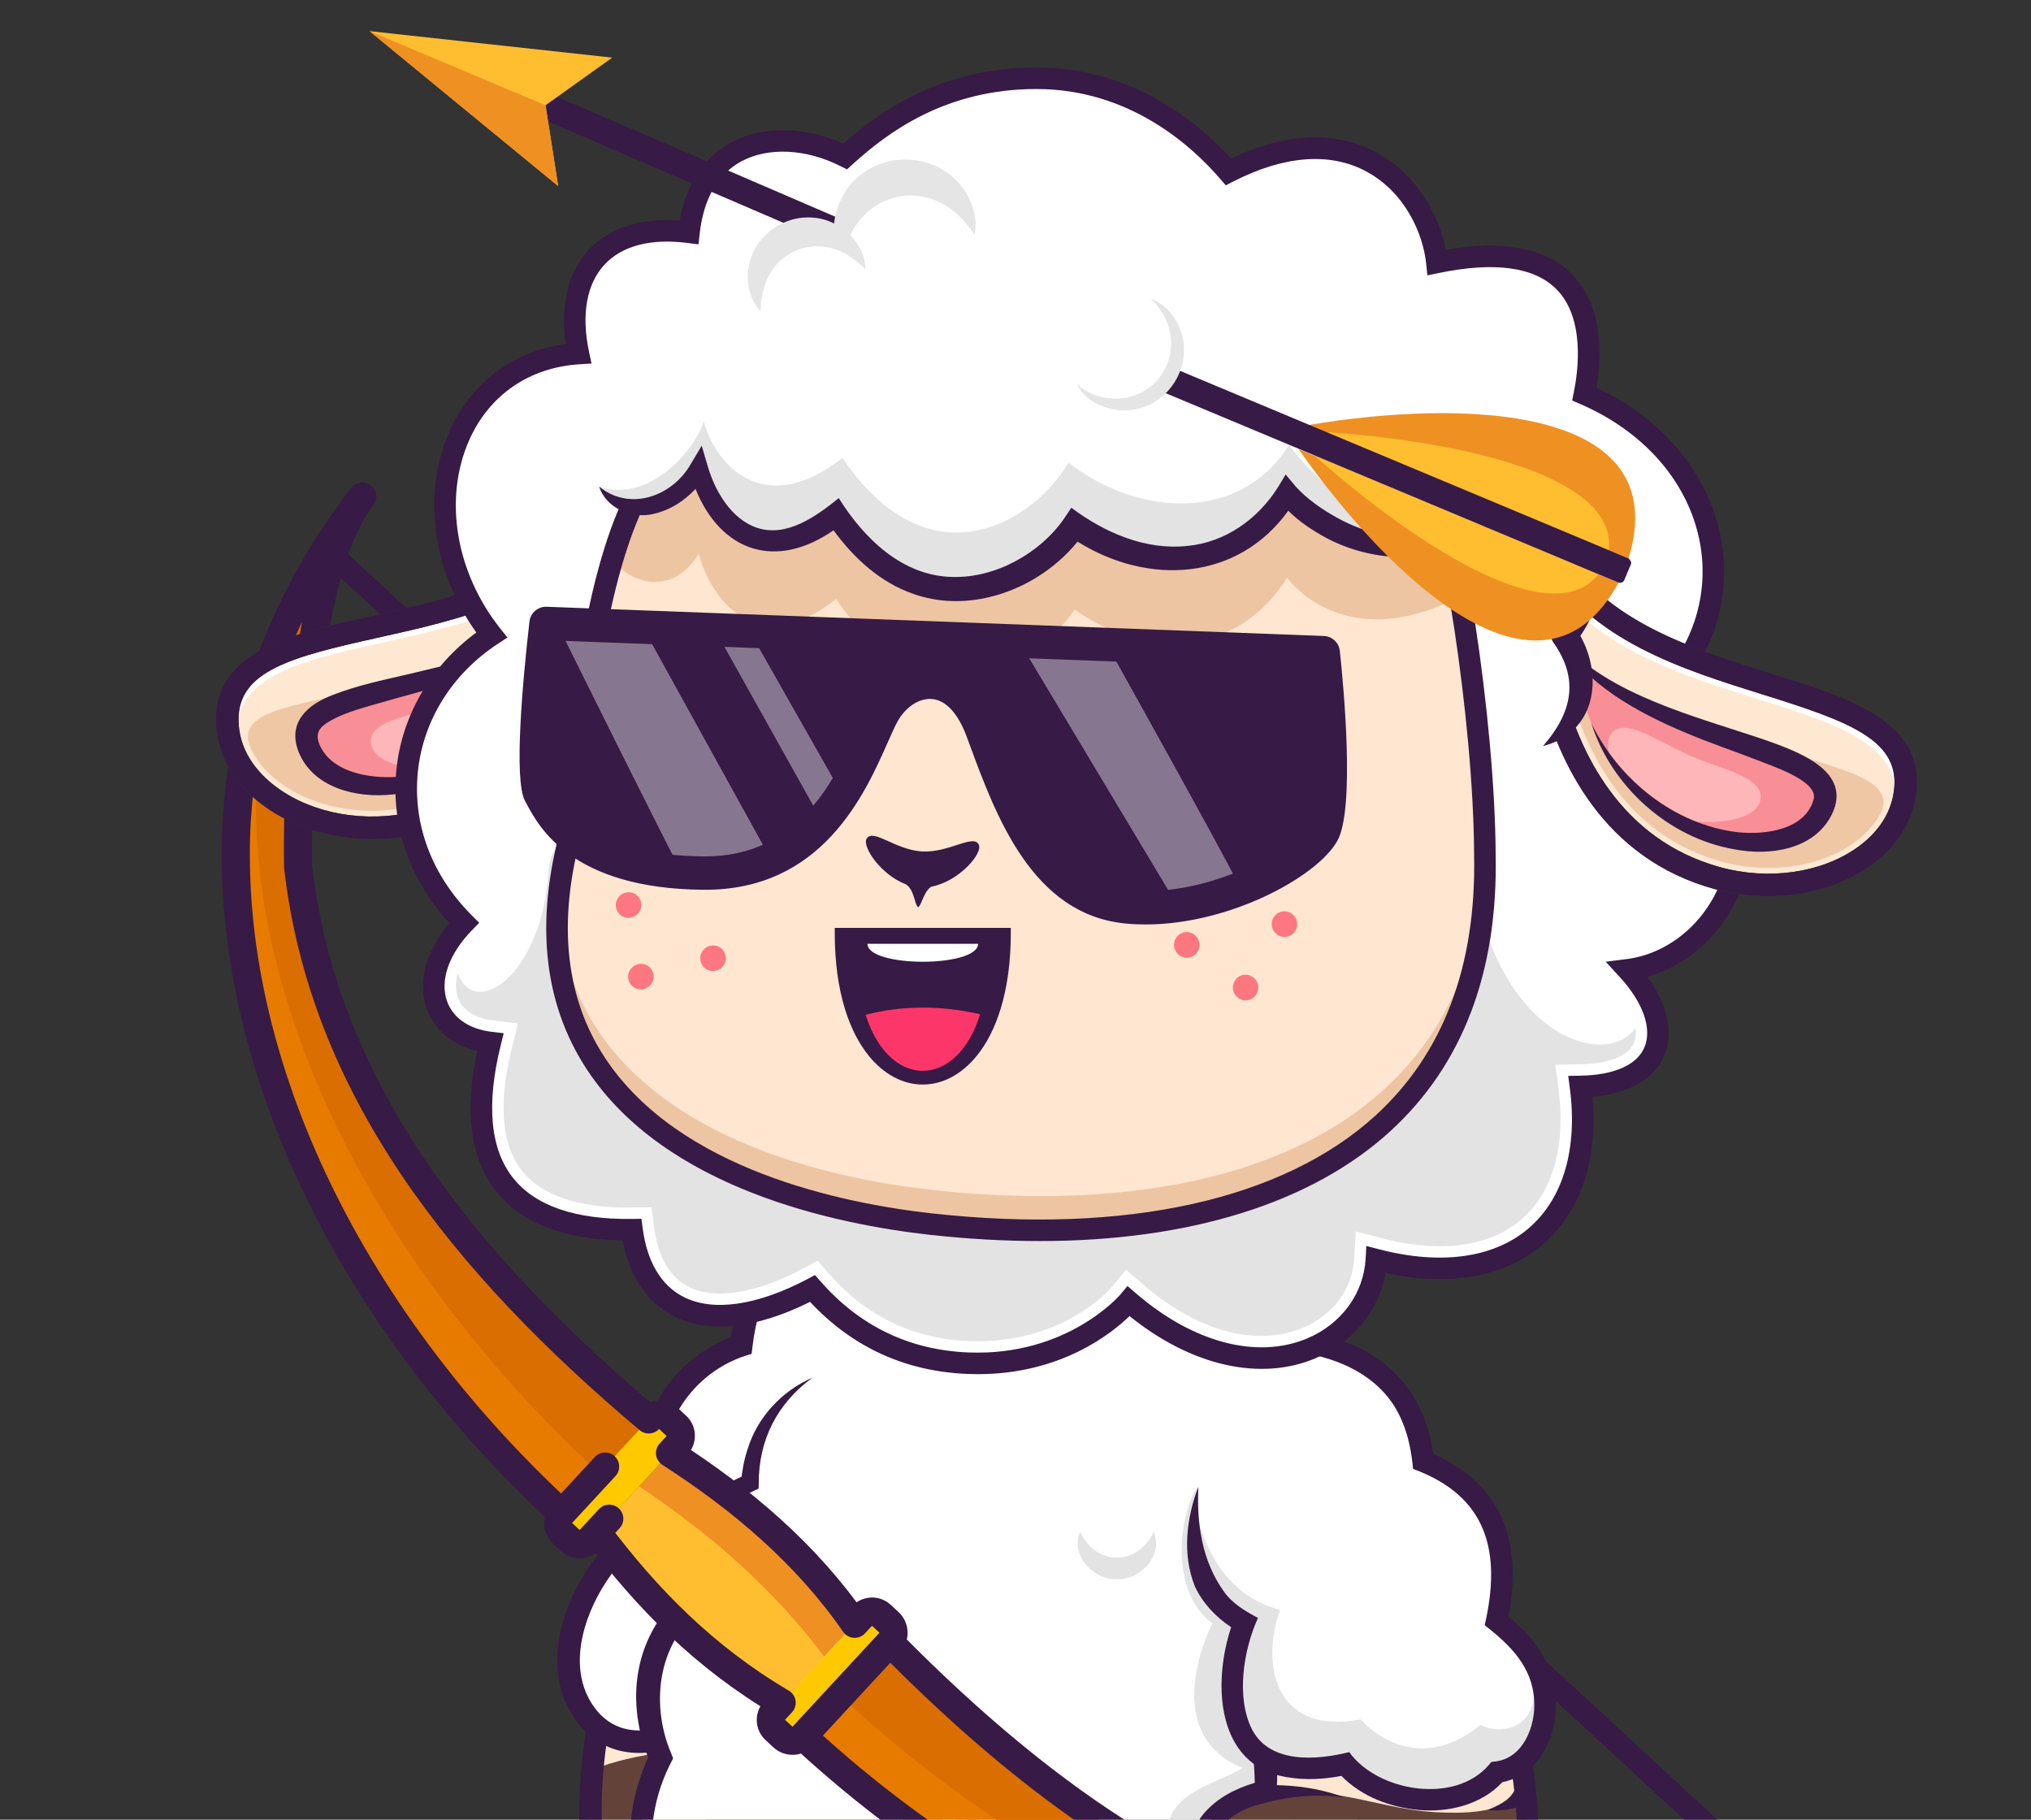 <svg xmlns="http://www.w3.org/2000/svg" xmlns:xlink="http://www.w3.org/1999/xlink" viewBox="0 0 960 860" width="960" height="860" preserveAspectRatio="xMidYMid meet" style="width: 100%; height: 100%; transform: translate3d(0px, 0px, 0px); content-visibility: visible;"><rect x="0" y="0" width="960" height="860" fill="#333333" stroke="none"/><defs><clipPath id="__lottie_element_4"><rect width="960" height="860" x="0" y="0"></rect></clipPath><clipPath id="__lottie_element_80"><path fill="#ffffff" clip-rule="nonzero" d=" M706.633,275.874 C702.941,309.306 700.822,345.649 703.571,350.652 C703.571,350.652 704.339,352.071 704.339,352.071 C709.822,362.319 722.674,386.304 778.106,386.727 C826.611,387.097 844.146,347.478 854.628,323.809 C856.592,319.374 858.287,315.538 859.896,312.693 C865.707,302.418 875.826,296.168 885.878,296.542 C886.2,296.551 886.517,296.572 886.836,296.597 C893.313,297.113 905.315,301.046 912.949,321.585 C912.949,321.585 914.434,325.601 914.434,325.601 C925.896,356.631 941.607,399.121 978.455,402.704 C1019.595,406.704 1061.119,381.213 1067.595,369.389 C1072.718,360.035 1070.54,317.592 1067.68,289.434 C1067.68,289.434 706.633,275.874 706.633,275.874" fill-opacity="1"></path></clipPath><clipPath id="__lottie_element_86"><path fill="#ffffff" clip-rule="nonzero" d=" M214.854,-134.601 C214.854,-134.601 198.854,-134.601 198.854,-134.601 C198.854,-134.601 322.854,130.303 322.854,130.303 C322.854,130.303 338.854,130.303 338.854,130.303 C338.854,130.303 214.854,-134.601 214.854,-134.601" fill-opacity="1"></path></clipPath></defs><g clip-path="url(#__lottie_element_4)"><g transform="matrix(1.66,0.029,-0.029,1.66,-1119.108,-331.77)" opacity="1" style="display: block;"><g opacity="1" transform="matrix(1,0,0,1,0,0)"><g opacity="1" transform="matrix(1,0,0,1,983.8,530.771)"><path fill="rgb(55,26,69)" fill-opacity="1" d=" M-208.204,-190.067 C-208.204,-190.067 -212.452,-185.311 -212.452,-185.311 C-212.452,-185.311 208.203,190.067 208.203,190.067 C208.203,190.067 212.452,185.311 212.452,185.311 C212.452,185.311 -208.204,-190.067 -208.204,-190.067z"></path></g></g></g><g transform="matrix(1.652,-0.159,0.159,1.652,-1207.782,-169.505)" opacity="1" style="display: block;"><g opacity="1" transform="matrix(1,0,0,1,904.449,649.272)"><path fill="rgb(255,173,64)" fill-opacity="1" d=" M22.225,-109.528 C-24.59,-76.328 -75.343,11.692 -72.253,66.819 C-69.821,110.213 -38.03,113.067 5.77,107.309 C25.889,104.663 72.387,-30.927 72.387,-30.927 C72.387,-30.927 22.225,-109.525 22.225,-109.525 C22.225,-109.525 22.225,-109.528 22.225,-109.528z"></path></g><g opacity="1" transform="matrix(1,0,0,1,904.449,649.271)"><path fill="rgb(255,255,255)" fill-opacity="1" d=" M72.388,-30.931 C72.388,-30.931 52.067,28.338 32.48,69.263 C22.441,90.249 12.586,106.407 5.774,107.305 C-38.027,113.068 -69.816,110.214 -72.254,66.818 C-72.718,58.488 -71.957,49.417 -70.168,39.892 C-60.1,-13.642 -17.513,-81.343 22.228,-109.527 C22.228,-109.527 72.388,-30.931 72.388,-30.931z"></path></g><g opacity="1" transform="matrix(1,0,0,1,904.446,649.27)"><path fill="rgb(255,232,210)" fill-opacity="1" d=" M72.388,-30.929 C72.388,-30.929 52.071,28.34 32.478,69.267 C22.439,90.251 12.586,106.404 5.773,107.303 C-38.027,113.07 -69.821,110.212 -72.254,66.815 C-72.722,58.493 -71.955,49.419 -70.172,39.897 C-68.603,31.556 -66.246,22.863 -63.23,14.037 C-56.745,-4.946 -47.236,-24.572 -36.016,-42.832 C-18.981,-70.588 1.988,-95.178 22.225,-109.525 C22.225,-109.525 72.385,-30.931 72.385,-30.931 C72.385,-30.931 72.388,-30.929 72.388,-30.929z"></path></g><g opacity="1" transform="matrix(1,0,0,1,884.493,722.494)"><path fill="rgb(255,243,233)" fill-opacity="1" d=" M52.434,-3.962 C42.395,17.024 32.54,33.182 25.727,34.08 C-18.073,39.843 -49.862,36.989 -52.3,-6.408 C-52.764,-14.737 -52.003,-23.808 -50.214,-33.333 C-22.876,-41.005 22.547,-34.102 48.132,-9.187 C49.867,-7.5 51.293,-5.748 52.434,-3.962z"></path></g><g opacity="1" transform="matrix(1,0,0,1,884.493,722.493)"><path fill="rgb(99,67,57)" fill-opacity="1" d=" M52.434,-3.961 C42.395,17.025 32.54,33.183 25.727,34.081 C-17.462,39.761 -48.972,37.065 -52.179,-4.618 C-52.225,-5.203 -52.263,-5.805 -52.3,-6.407 C-52.764,-14.736 -52.003,-23.807 -50.214,-33.332 C-25.415,-40.29 14.27,-35.259 40.522,-15.663 C43.21,-13.661 45.76,-11.504 48.132,-9.186 C49.867,-7.499 51.293,-5.748 52.434,-3.961z"></path></g><g opacity="1" transform="matrix(1,0,0,1,884.62,722.847)"><path fill="rgb(89,57,48)" fill-opacity="1" d=" M52.307,-4.315 C42.268,16.671 32.413,32.829 25.6,33.727 C-17.589,39.407 -49.1,36.711 -52.307,-4.972 C-48.034,-1.628 -41.043,2.17 -31.18,-0.35 C-15.495,-4.361 -18.434,-35.947 -18.434,-35.947 C-18.434,-35.947 16.025,-24.291 40.395,-16.017 C43.083,-14.015 45.633,-11.858 48.005,-9.54 C49.74,-7.853 51.166,-6.102 52.307,-4.315z"></path></g><g opacity="1" transform="matrix(1,0,0,1,904.364,649.581)"><path fill="rgb(55,26,69)" fill-opacity="1" d=" M-22.594,112.455 C-37.477,112.455 -50.932,109.909 -60.528,101.96 C-69.609,94.437 -74.467,82.901 -75.375,66.689 C-76.846,40.46 -66.307,4.695 -46.459,-31.434 C-27.541,-65.873 -2.527,-96.161 20.452,-112.457 C20.452,-112.457 24.169,-107.22 24.169,-107.22 C-20.361,-75.639 -72.082,10.645 -68.96,66.327 C-68.156,80.657 -64.058,90.696 -56.428,97.017 C-42.755,108.343 -18.613,106.976 5.438,103.814 C7.955,103.482 18.159,97.59 43.738,35.663 C57.68,1.916 69.317,-31.941 69.432,-32.28 C69.432,-32.28 75.51,-30.197 75.51,-30.197 C75.393,-29.856 63.692,4.188 49.678,38.116 C20.689,108.288 10.217,109.666 6.275,110.184 C-3.507,111.47 -13.327,112.457 -22.592,112.457 C-22.592,112.457 -22.594,112.455 -22.594,112.455z"></path></g><g opacity="1" transform="matrix(1,0,0,1,911.612,619.137)"><path fill="rgb(255,255,255)" fill-opacity="1" d=" M15.398,-88.968 C3.551,-85.555 -17.53,-74.117 -23.555,-46.193 C-33.795,-44.015 -55.547,-33.379 -53.922,1.805 C-68.666,7.291 -88.31,33.043 -78.736,52.452 C-69.508,71.164 -47.514,60.388 -47.514,60.388 C-47.514,60.388 -27.369,74.383 -3.476,63.947 C-3.476,63.947 34.125,110.699 64.382,76.387 C94.639,42.075 74.997,-30.169 74.997,-30.169 C74.997,-30.169 15.398,-88.968 15.398,-88.968z"></path></g><g opacity="1" transform="matrix(1,0,0,1,911.613,619.136)"><path fill="rgb(255,255,255)" fill-opacity="1" d=" M64.38,76.39 C34.125,110.698 -3.479,63.948 -3.479,63.948 C-27.372,74.384 -47.514,60.384 -47.514,60.384 C-47.514,60.384 -69.504,71.165 -78.741,52.453 C-88.305,33.044 -68.668,7.292 -53.925,1.801 C-55.096,-23.636 -44.054,-36.248 -33.975,-42.098 C-30.113,-44.337 -26.393,-45.59 -23.558,-46.192 C-17.534,-74.119 3.549,-85.557 15.396,-88.969 C15.396,-88.969 74.997,-30.17 74.997,-30.17 C74.997,-30.17 75.046,-29.986 75.142,-29.632 C76.853,-22.977 93.118,43.807 64.38,76.39z"></path></g><g opacity="1" transform="matrix(1,0,0,1,911.649,619.2)"><path fill="rgb(55,26,69)" fill-opacity="1" d=" M39.266,92.114 C39.006,92.114 38.747,92.112 38.485,92.106 C18.369,91.649 0.805,73.665 -4.447,67.736 C-25.102,75.647 -42.549,67.049 -47.799,63.958 C-56.935,67.765 -73.74,69.85 -81.652,53.807 C-85.486,46.034 -85.473,36.796 -81.615,27.094 C-76.963,15.39 -66.97,4.247 -57.24,-0.354 C-57.975,-36.617 -34.745,-46.504 -26.28,-48.894 C-18.575,-80.295 6.762,-89.898 14.472,-92.117 C14.472,-92.117 16.252,-85.946 16.252,-85.946 C9.248,-83.929 -14.091,-75.057 -20.45,-45.579 C-20.45,-45.579 -20.89,-43.546 -20.89,-43.546 C-20.89,-43.546 -22.923,-43.114 -22.923,-43.114 C-27.867,-42.064 -52.439,-34.968 -50.749,1.596 C-50.749,1.596 -50.641,3.936 -50.641,3.936 C-50.641,3.936 -52.837,4.752 -52.837,4.752 C-60.223,7.5 -70.727,17.097 -75.646,29.469 C-77.856,35.025 -79.691,43.268 -75.89,50.971 C-68.168,66.629 -49.744,57.825 -48.964,57.442 C-48.964,57.442 -47.267,56.613 -47.267,56.613 C-47.267,56.613 -45.715,57.691 -45.715,57.691 C-44.954,58.214 -26.687,70.505 -4.796,60.945 C-4.796,60.945 -2.55,59.962 -2.55,59.962 C-2.55,59.962 -1.009,61.874 -1.009,61.874 C-0.822,62.107 18.064,85.236 38.65,85.689 C47.265,85.898 55.052,82.012 61.939,74.202 C90.694,41.592 72.055,-28.686 71.864,-29.391 C71.864,-29.391 78.063,-31.074 78.063,-31.074 C78.885,-28.055 97.803,43.243 66.757,78.449 C58.758,87.521 49.512,92.117 39.268,92.117 C39.268,92.117 39.266,92.114 39.266,92.114z"></path></g></g><g transform="matrix(1,0,0,1,-442.5,59.088)" opacity="1" style="display: block;"><g opacity="1" transform="matrix(1,0,0,1,914.739,721.463)"><path fill="rgb(255,255,255)" fill-opacity="1" d=" M123.587,-119.887 C130.934,-65.84 158.568,-1.864 165.82,35.555 C174.141,78.488 166.853,119.217 153.943,144.291 C153.943,144.291 40.027,194.808 40.027,194.808 C24.912,207.492 -5.157,214.325 -36.355,195.729 C-91.387,205.48 -122.57,184.917 -134.366,147.91 C-174.438,124.84 -175.714,82.026 -160.016,50.193 C-173.169,18.448 -163.062,-10.429 -143.867,-24.602 C-148.109,-60.26 -132.123,-73.534 -117.827,-79.703 C-116.218,-110.409 -98.558,-123.13 -88.223,-129.439 C-88.223,-129.439 -48.328,-203.239 35.689,-207.057 C119.706,-210.875 123.572,-119.88 123.572,-119.88 C123.572,-119.88 123.587,-119.887 123.587,-119.887z"></path></g><g opacity="1" transform="matrix(1,0,0,1,847.505,762.172)"><path fill="rgb(55,26,69)" fill-opacity="1" d=" M107.268,154.091 C87.063,175.34 52.066,173.792 28.238,159.45 C28.238,159.45 31.794,160.098 31.794,160.098 C-13.781,169.459 -57.512,157.062 -72.229,108.807 C-72.229,108.807 -69.802,111.822 -69.802,111.822 C-87.146,101.924 -101.184,84.957 -105.308,65.13 C-109.852,45.555 -106.171,24.962 -97.621,7.081 C-97.621,7.081 -97.769,11.533 -97.769,11.533 C-103.515,-2.036 -105.95,-17.3 -103.169,-31.967 C-101.819,-39.353 -99.119,-46.531 -95.216,-53.032 C-91.314,-59.533 -86.098,-65.282 -79.916,-69.8 C-79.916,-69.8 -82.129,-64.677 -82.129,-64.677 C-84.232,-82.204 -81.665,-102.524 -67.685,-114.951 C-63.141,-119.182 -57.726,-122.174 -52.238,-124.289 C-52.238,-124.289 -54.775,-120.648 -54.775,-120.648 C-54.274,-125.925 -53.352,-131.203 -51.662,-136.274 C-47.066,-151.449 -35.389,-163.927 -20.966,-170.155 C-37.587,-158.046 -46.454,-140.681 -46.366,-120.199 C-46.366,-120.199 -46.402,-117.774 -46.402,-117.774 C-46.402,-117.774 -48.903,-116.55 -48.903,-116.55 C-71.204,-106.313 -74.029,-84.843 -70.71,-62.805 C-93.66,-47.327 -98.13,-17.028 -87.765,7.42 C-87.765,7.42 -86.836,9.749 -86.836,9.749 C-86.836,9.749 -87.913,11.879 -87.913,11.879 C-99.731,34.86 -101.229,65.152 -84.283,85.937 C-78.935,92.681 -72.075,98.238 -64.439,102.572 C-64.439,102.572 -62.669,103.582 -62.669,103.582 C-62.669,103.582 -62.012,105.587 -62.012,105.587 C-59.054,114.623 -54.65,123.077 -48.645,130.071 C-29.221,153.17 4.145,154.445 31.964,149.632 C53.991,164.145 84.009,168.419 107.268,154.113 C107.268,154.113 107.268,154.091 107.268,154.091z"></path></g><g opacity="1" transform="matrix(1,0,0,1,970.43,676.083)"><path fill="rgb(227,227,227)" fill-opacity="1" d=" M17.356,-11.217 C22.21,-0.567 11.38,11.66 0.005,11.203 C-11.371,11.689 -22.23,-0.574 -17.346,-11.217 C-15.192,-6.699 -12.448,-3.744 -9.43,-1.79 C0.558,4.533 12.472,-0.265 17.356,-11.217z"></path></g><g opacity="1" transform="matrix(1,0,0,1,814.973,815.606)"><path fill="rgb(227,227,227)" fill-opacity="1" d=" M17.356,-11.218 C22.203,-0.575 11.381,11.661 0.006,11.204 C-11.37,11.69 -22.221,-0.575 -17.345,-11.218 C-15.191,-6.7 -12.447,-3.745 -9.437,-1.791 C0.559,4.532 12.465,-0.266 17.349,-11.218 C17.349,-11.218 17.356,-11.218 17.356,-11.218z"></path></g></g><g transform="matrix(1,0.017,-0.017,1,592.338,773.233)" opacity="1" style="display: block;"><g opacity="1" transform="matrix(1,0,0,1,0,0)"><path fill="rgb(227,227,227)" fill-opacity="1" d=" M-29.163,-67.223 C-36.333,-52.283 -38.878,-19.698 -19.395,-5.599 C-19.395,-5.599 -45.285,46.085 -3.922,62.454 C-21.08,73.222 -53.081,75.722 -32.89,118.795 C-9.593,168.495 34.464,52.311 34.464,52.311 C34.464,52.311 11.551,-23.03 11.551,-23.03 C11.551,-23.03 -21.999,-82.155 -29.17,-67.215 C-29.17,-67.215 -29.163,-67.223 -29.163,-67.223z"></path></g></g><g transform="matrix(1,0.017,-0.017,1,-431.671,43.974)" opacity="1" style="display: block;"><g opacity="1" transform="matrix(1,0,0,1,1086.19,718.82)"><path fill="rgb(255,230,208)" fill-opacity="1" d=" M80.186,119.774 C74.985,162.95 51.305,182.024 3.561,177.727 C-10.574,180.455 -43.342,181.921 -57.1,164.977 C-68.077,151.467 -67.878,126.171 -51.855,115.573 C-51.855,115.573 -75.004,114.04 -72.909,91.965 C-72.083,83.349 -66.241,77.143 -59.572,72.928 C-53.744,69.198 -47.252,66.98 -42.966,65.97 C-41.933,49.025 -49.775,-11.729 -69.346,-60.072 C-71.766,-66.078 -74.363,-71.872 -77.159,-77.392 C-77.159,-77.392 -81.703,-179.399 -81.703,-179.399 C-64.832,-172.596 -44.877,-158.282 -24.833,-138.485 C-21.506,-135.22 -18.165,-131.764 -14.837,-128.189 C4.483,-107.404 23.442,-81.859 39.362,-53.409 C60.6,-15.503 76.453,27.563 80.614,71.365 C82.148,87.469 82.111,103.684 80.179,119.774 C80.179,119.774 80.186,119.774 80.186,119.774z"></path></g><g opacity="1" transform="matrix(1,0,0,1,1090.521,841.47)"><path fill="rgb(99,67,57)" fill-opacity="1" d=" M75.848,-2.876 C74.852,5.386 73.192,12.757 70.78,19.257 C60.717,46.749 37.841,58.564 -0.778,55.07 C-14.912,57.797 -47.673,59.271 -61.439,42.327 C-72.416,28.809 -72.209,3.521 -56.194,-7.077 C-56.194,-7.077 -79.343,-8.618 -77.248,-30.692 C-77.145,-31.775 -76.968,-32.807 -76.717,-33.817 C-74.954,-40.819 -69.738,-46.03 -63.903,-49.73 C-27.394,-65.93 2.189,-49.14 33.018,-48.086 C47.971,-47.578 60.776,-48.322 72.734,-55.751 C73.974,-56.518 75.339,-51.167 76.29,-51.285 C77.832,-35.181 77.788,-18.966 75.848,-2.876z"></path></g><g opacity="1" transform="matrix(1,0,0,1,1087.22,847.424)"><path fill="rgb(89,57,48)" fill-opacity="1" d=" M74.081,13.303 C64.018,40.795 41.142,52.61 2.523,49.116 C-11.611,51.843 -44.372,53.317 -58.138,36.373 C-69.115,22.855 -68.908,-2.433 -52.893,-13.031 C-52.893,-13.031 -76.042,-14.572 -73.947,-36.646 C-73.844,-37.729 -73.15,-45.218 -67.573,-50.79 C-69.314,-36.867 -65.78,-32.275 -57.23,-29.209 C-45.597,-25.052 -25.517,-22.163 -23.68,-8.948 C-22.463,-0.14 -27.346,6.714 -26.468,17.836 C-25.517,29.666 -20.987,35.333 1.225,30.137 C1.225,30.137 52.864,39.372 74.073,13.303 C74.073,13.303 74.081,13.303 74.081,13.303z"></path></g><g opacity="1" transform="matrix(1,0,0,1,1057.082,787.276)"><path fill="rgb(55,26,69)" fill-opacity="1" d=" M-23.544,-4.609 C-7.905,-6.311 8.709,-5.434 23.544,-0.083 C7.979,-2.029 -6.982,0.462 -21.692,5.393 C-21.692,5.393 -23.536,-4.609 -23.536,-4.609 C-23.536,-4.609 -23.544,-4.609 -23.544,-4.609z"></path></g><g opacity="1" transform="matrix(1,0,0,1,1087.747,718.978)"><path fill="rgb(55,26,69)" fill-opacity="1" d=" M8.503,-106.906 C-15.79,-137.295 -45.047,-168.435 -81.364,-184.274 C-81.364,-184.274 -81.342,-184.259 -81.342,-184.259 C-81.342,-184.259 -85.148,-174.825 -85.148,-174.825 C-76.635,-171.353 -68.462,-166.504 -60.708,-161.057 C18.263,-102.727 82.701,12.59 74.291,112.135 C71.082,158.458 48.376,176.781 2.476,172.513 C-7.217,173.877 -17.427,174.828 -27.261,173.589 C-36.076,172.558 -45.445,170.14 -52.048,164.347 C-64.175,153.815 -64.625,128.74 -50.587,119.66 C-46.596,117.139 -48.138,110.683 -52.94,110.351 C-55.434,110.108 -58.333,109.334 -60.627,108.265 C-68.093,105.288 -70.837,97.217 -68.948,89.862 C-66.123,79.373 -53.471,73.33 -43.328,70.75 C-41.181,70.286 -39.521,68.414 -39.426,66.107 C-38.843,59.274 -39.271,53.076 -39.883,46.759 C-43.564,15.737 -51.686,-14.725 -62.73,-43.889 C-67.207,-55.483 -72.46,-66.819 -78.693,-77.557 C-62.058,-37.801 -54.63,5.116 -50.712,47.791 C-50.305,52.432 -49.874,57.303 -49.689,61.984 C-58.686,64.809 -67.264,69.383 -73.448,76.808 C-81.106,85.97 -82.102,100.703 -74.437,110.278 C-71.428,113.88 -67.71,116.405 -63.604,118.073 C-75.636,133.468 -73.487,158.701 -58.82,171.938 C-46.035,182.839 -28.714,184.593 -12.706,184.232 C-7.73,184.05 -2.805,183.574 2.198,182.679 C53.212,187.356 80.938,164.455 84.413,112.99 C90.668,33.19 56.254,-44.685 8.503,-106.906z"></path></g><g opacity="1" transform="matrix(1,0,0,1,1159.5,786.323)"><path fill="rgb(55,26,69)" fill-opacity="1" d=" M11.323,-5.72 C9.715,4.621 -2.84,6.294 -11.323,5.66 C-6.757,3.678 -1.321,1.164 1.047,-3.317 C1.409,-4.164 1.756,-5.064 1.306,-5.764 C1.262,-5.712 1.195,-5.97 1.143,-5.395 C1.143,-5.395 11.323,-5.72 11.323,-5.72z"></path></g><g opacity="1" transform="matrix(1,0,0,1,1080.26,659.281)"><path fill="rgb(255,255,255)" fill-opacity="1" d=" M72.107,114.682 C54.926,135.805 15.695,130.233 0.358,112.139 C0.358,112.139 -26.037,119.377 -40.754,107.953 C-61.373,91.959 -51.916,54.178 -48.493,46.078 C-69.532,35.118 -74.585,13.272 -72.652,-7.837 C-72.357,-11.205 -71.863,-14.566 -71.243,-17.846 C-71.243,-17.846 -94.319,-127.495 -94.319,-127.495 C-39.714,-134.91 -22.407,-86.877 -22.407,-86.877 C9.284,-82.263 30.567,-65.245 34.713,-31.547 C65.733,-19.622 78.355,4.118 70.72,43.329 C74.335,46.27 81.491,51.34 86.986,59.529 C90.254,64.401 92.94,70.378 93.95,77.66 C96.06,93.02 89.177,112.213 72.1,114.689 C72.1,114.689 72.107,114.682 72.107,114.682z"></path></g><g opacity="1" transform="matrix(1,0,0,1,1090.908,719.499)"><path fill="rgb(227,227,227)" fill-opacity="1" d=" M61.459,54.464 C44.278,75.587 5.047,70.015 -10.29,51.921 C-10.29,51.921 -36.685,59.159 -51.402,47.735 C-72.021,31.741 -62.564,-6.04 -59.141,-14.14 C-80.18,-25.1 -85.233,-46.946 -83.3,-68.055 C-78.041,-46.091 -66.282,-26.434 -42.277,-20.398 C-50.79,4.065 -44.822,39.207 -3.289,30.635 C7.201,42.081 29.472,52.724 53.352,32.212 C60.935,36.627 86.275,36.826 76.361,-0.674 C76.361,-0.674 76.356,-0.682 76.346,-0.696 C79.614,4.175 82.299,10.153 83.31,17.435 C85.42,32.795 78.537,51.987 61.459,54.464z"></path></g><g opacity="1" transform="matrix(1,0,0,1,0,0)"><g opacity="1" transform="matrix(1,0,0,1,1082.483,659.291)"><path fill="rgb(55,26,69)" fill-opacity="1" d=" M88.71,56.224 C84.864,50.466 79.397,45.455 74.07,41.193 C76.612,26.233 76.884,10.412 70.784,-3.977 C64.74,-18.662 51.471,-29.256 37.16,-35.195 C32.396,-67.207 10.396,-86.349 -21.039,-91.5 C-22.296,-94.273 -23.731,-96.847 -25.353,-99.498 C-35.703,-116.627 -53.467,-129.495 -73.459,-132.436 C-81.389,-133.667 -89.415,-133.601 -97.206,-132.554 C-97.206,-132.554 -95.833,-122.471 -95.833,-122.471 C-88.87,-123.407 -81.861,-123.437 -75.067,-122.39 C-61.405,-120.304 -49.034,-113.074 -40.122,-102.534 C-35.069,-96.601 -30.871,-89.658 -28.312,-82.303 C-7.339,-79.944 13.619,-70.635 22.273,-50.3 C25.415,-43.402 27.001,-35.589 27.828,-27.909 C63.51,-15.6 70.305,10.992 62.935,45.375 C75.055,54.411 85.863,64.678 86.918,80.495 C87.936,92.538 82.233,107.861 69.154,109.645 C69.154,109.645 67.199,109.91 67.199,109.91 C67.199,109.91 65.937,111.466 65.937,111.466 C50.224,130.282 13.892,125.012 -0.058,106.41 C-15.335,110.515 -37.334,112.667 -46.142,96.526 C-54.065,81.512 -50.915,59.084 -44.246,43.732 C-50.361,40.658 -56.728,36.958 -60.697,31.357 C-71.132,17.275 -74.038,-0.392 -73.454,-17.771 C-78.858,-2.963 -80.631,14.207 -74.366,29.227 C-70.634,37.081 -64.167,43.676 -56.84,48.35 C-65.194,74.907 -62.908,113.673 -29.684,118.703 C-20.781,120.082 -12.199,119.526 -3.543,117.715 C6.36,127.495 19.842,132.139 33.449,133.201 C47.475,134.202 62.783,130.215 72.54,119.382 C80.789,117.664 88.119,111.682 91.971,104.383 C100.218,89.207 98.418,70.103 88.71,56.224z"></path></g><g opacity="1" transform="matrix(1,0,0,1,1009.045,641.474)"><path fill="rgb(55,26,69)" fill-opacity="1" d=" M-0.014,-0.046 C-0.015,-0.015 -0.015,0.015 -0.016,0.046 C-0.005,0.016 0.005,-0.016 0.016,-0.046 C0.016,-0.046 -0.014,-0.046 -0.014,-0.046z"></path></g></g></g><g transform="matrix(1.66,0.029,-0.029,1.66,-1119.108,-331.77)" opacity="1" style="display: block;"><g opacity="1" transform="matrix(1,0,0,1,0,0)"><g opacity="1" transform="matrix(1,0,0,1,808.977,473.587)"><path fill="rgb(231,123,0)" fill-opacity="1" d=" M-29.268,-142.394 C-91.347,-57.863 -55.042,61.227 35.911,142.396 C44.045,133.291 52.055,124.325 60.189,115.22 C-19.646,50.323 -70.483,-26.792 -29.268,-142.396 C-29.268,-142.396 -29.268,-142.394 -29.268,-142.394z"></path></g><g opacity="1" transform="matrix(1,0,0,1,811.706,467.746)"><path fill="rgb(219,110,0)" fill-opacity="1" d=" M-31.997,-136.553 C-87.642,-59.224 -47.453,55.518 43.622,136.553 C48.234,131.39 52.848,126.227 57.46,121.064 C-22.375,56.166 -73.212,-20.949 -31.997,-136.553z"></path></g><g opacity="1" transform="matrix(1,0,0,1,1065.092,698.715)"><path fill="rgb(219,110,0)" fill-opacity="1" d=" M-126.18,-47.663 C-130.792,-42.5 -135.406,-37.337 -140.018,-32.174 C-49.185,49.131 69.419,76.1 140.018,12.117 C29.738,66.086 -52.659,24.298 -126.18,-47.666 C-126.18,-47.666 -126.18,-47.663 -126.18,-47.663z"></path></g><g opacity="1" transform="matrix(1,0,0,1,891.9,633.517)"><path fill="rgb(239,144,34)" fill-opacity="1" d=" M36.912,12.429 C30.115,20.037 23.316,27.645 16.519,35.255 C-5.886,22.589 -22.573,5.986 -36.912,-12.428 C-30.115,-20.036 -23.316,-27.644 -16.519,-35.255 C4.084,-22.485 22.622,-7.407 36.912,12.429z"></path></g><g opacity="1" transform="matrix(1,0,0,1,887.65,638.341)"><path fill="rgb(255,190,48)" fill-opacity="1" d=" M32.664,17.115 C32.664,17.115 20.767,30.432 20.767,30.432 C-1.638,17.766 -18.325,1.162 -32.664,-17.252 C-32.664,-17.252 -20.888,-30.432 -20.888,-30.432 C-0.528,-17.39 17.766,-2.039 32.664,17.115z"></path></g><g opacity="1" transform="matrix(1,0,0,1,922.662,660.964)"><path fill="rgb(255,201,0)" fill-opacity="1" d=" M8.091,-17.192 C8.091,-17.192 -16.186,9.983 -16.186,9.983 C-17.644,11.614 -17.635,14.066 -16.002,15.52 C-16.002,15.52 -13.691,17.583 -13.691,17.583 C-12.06,19.04 -9.486,18.895 -8.028,17.262 C-8.028,17.262 16.249,-9.913 16.249,-9.913 C17.707,-11.544 17.559,-14.116 15.928,-15.573 C15.928,-15.573 13.618,-17.636 13.618,-17.636 C11.987,-19.093 9.549,-18.825 8.091,-17.194 C8.091,-17.194 8.091,-17.192 8.091,-17.192z"></path></g><g opacity="1" transform="matrix(1,0,0,1,861.138,606.073)"><path fill="rgb(255,201,0)" fill-opacity="1" d=" M8.029,-17.263 C8.029,-17.263 -16.249,9.912 -16.249,9.912 C-17.706,11.542 -17.561,14.115 -15.928,15.572 C-15.928,15.572 -13.617,17.635 -13.617,17.635 C-11.986,19.089 -9.548,18.824 -8.091,17.193 C-8.091,17.193 16.187,-9.982 16.187,-9.982 C17.644,-11.613 17.633,-14.065 16.002,-15.519 C16.002,-15.519 13.692,-17.582 13.692,-17.582 C12.06,-19.039 9.486,-18.894 8.029,-17.261 C8.029,-17.261 8.029,-17.263 8.029,-17.263z"></path></g><g opacity="1" transform="matrix(1,0,0,1,981.103,698.227)"><path fill="rgb(231,123,0)" fill-opacity="1" d=" M56.402,46.727 C70.251,43.651 66.733,30.249 63.724,25.703 C63.66,25.606 63.596,25.514 63.535,25.422 C25.382,11.18 -9.294,-14.976 -42.191,-47.174 C-50.324,-38.072 -58.335,-29.103 -66.468,-19.998 C-29.771,12.751 11.634,35.799 53.544,47.168 C54.654,47.217 55.575,46.914 56.402,46.729 C56.402,46.729 56.402,46.727 56.402,46.727z"></path></g><g opacity="1" transform="matrix(1,0,0,1,986.322,694.061)"><path fill="rgb(219,110,0)" fill-opacity="1" d=" M58.504,29.869 C58.44,29.772 58.376,29.68 58.315,29.588 C20.162,15.346 -14.514,-10.81 -47.411,-43.008 C-52.023,-37.845 -56.637,-32.682 -61.249,-27.519 C-23.56,6.217 18.913,30.598 60.755,43.008 C62.175,38.148 60.254,32.512 58.506,29.869 C58.506,29.869 58.504,29.869 58.504,29.869z"></path></g><g opacity="1" transform="matrix(1,0,0,1,1158.415,731.678)"><path stroke-linecap="round" stroke-linejoin="round" fill-opacity="0" stroke="rgb(55,26,69)" stroke-opacity="1" stroke-width="8" d=" M-46.695,20.845 C-12.235,17.261 19.967,3.855 46.695,-20.845 C15.906,-5.777 -12.71,1.827 -39.566,3.393"></path></g><g opacity="1" transform="matrix(1,0,0,1,979.764,698.21)"><path stroke-linecap="round" stroke-linejoin="round" fill-opacity="0" stroke="rgb(55,26,69)" stroke-opacity="1" stroke-width="8" d=" M65.13,25.535 C26.874,11.316 -7.881,-14.889 -40.853,-47.159 C-44.548,-43.022 -48.243,-38.885 -51.941,-34.748 C-56.329,-29.838 -60.712,-24.932 -65.13,-19.984 C-28.644,12.579 12.919,35.719 54.585,47.159"></path></g><g opacity="1" transform="matrix(1,0,0,1,844.355,548.787)"><path stroke-linecap="round" stroke-linejoin="round" fill-opacity="0" stroke="rgb(55,26,69)" stroke-opacity="1" stroke-width="8" d=" M-95.339,-130.765 C-98.817,-62.574 -62.099,11.302 0.534,67.196 M0.534,67.196 C4.029,63.283 7.503,59.394 10.974,55.51 C11.528,54.89 12.082,54.268 12.636,53.649 C12.636,53.649 0.534,67.196 0.534,67.196z M0.534,67.196 C-0.923,68.826 -0.778,71.399 0.855,72.856 C0.855,72.856 3.166,74.919 3.166,74.919 C4.797,76.373 7.235,76.107 8.692,74.477 C8.692,74.477 14.069,68.459 14.069,68.459 C14.069,68.459 10.635,72.304 10.635,72.304 C24.975,90.718 41.662,107.319 64.066,119.987 C64.066,119.987 62.125,122.16 62.125,122.16 C60.668,123.791 60.679,126.243 62.31,127.697 C62.31,127.697 64.62,129.76 64.62,129.76 C66.251,131.217 68.826,131.07 70.283,129.439 C70.283,129.439 94.561,102.264 94.561,102.264 C96.018,100.633 95.871,98.061 94.24,96.604 C94.24,96.604 91.929,94.541 91.929,94.541 C90.298,93.084 87.86,93.352 86.403,94.982 C86.403,94.982 84.462,97.155 84.462,97.155 C70.171,77.32 51.633,62.242 31.031,49.472 C31.031,49.472 32.972,47.299 32.972,47.299 C34.429,45.669 34.418,43.217 32.787,41.763 C32.787,41.763 30.477,39.7 30.477,39.7 C28.846,38.243 26.271,38.39 24.814,40.02 C-28.938,-3.675 -69.544,-52.907 -77.761,-115.698 C-77.761,-115.698 -80.862,-195.304 -61.3,-221.225 C-82.534,-192.857 -93.899,-160.565 -95.327,-130.219"></path></g></g></g><g transform="matrix(1.66,0.003,-0.003,1.66,-1133.81,-335.071)" opacity="1" style="display: block;"><g opacity="1" transform="matrix(1,0,0,1,801.145,391.821)"><path fill="rgb(255,232,210)" fill-opacity="1" d=" M52.691,-44.282 C23.887,-3.589 -52.687,-20.584 -52.691,13.456 C-52.693,34.064 -26.752,48.136 -1.347,43.34 C31.117,37.213 44.788,9.209 50.321,-7.052 C50.321,-7.052 52.691,-44.282 52.691,-44.282z"></path></g><g opacity="1" transform="matrix(1,0,0,1,801.145,383.219)"><g opacity="1" transform="matrix(1,0,0,1,0,0)"><path fill="rgb(255,255,255)" fill-opacity="1" d=" M52.689,-35.676 C52.689,-35.676 52.166,-27.494 52.166,-27.494 C21.458,8.445 -50.313,-6.427 -50.311,26.525 C-50.311,29.753 -49.677,32.818 -48.51,35.68 C-51.172,31.636 -52.689,27.041 -52.689,22.056 C-52.689,-11.983 23.889,5.009 52.689,-35.679 C52.689,-35.679 52.689,-35.676 52.689,-35.676z"></path></g></g><g opacity="1" transform="matrix(1,0,0,1,800.516,405.266)"><path fill="rgb(239,199,165)" fill-opacity="1" d=" M-12.819,25.96 C-28.22,25.338 -40.957,17.952 -45.468,7.99 C-50.201,-3.287 -30.135,-3.889 -6.541,-10.193 C11.845,-15.105 27.348,-12.352 43.329,-26.001 C43.329,-26.001 46.165,-21.453 46.165,-21.453 C39.755,-2.962 26.281,19.876 -1.615,25.143 C-5.29,25.835 -9.06,26.112 -12.819,25.96z"></path></g><g opacity="1" transform="matrix(1,0,0,1,800.851,392.499)"><path fill="rgb(58,58,58)" fill-opacity="1" d=" M-11.153,46.812 C-23.459,46.812 -35.409,42.917 -43.973,35.823 C-51.478,29.605 -55.609,21.421 -55.609,12.778 C-55.609,-6.787 -34.089,-11.606 -11.309,-16.705 C11.173,-21.739 36.653,-27.444 50.364,-46.812 C50.364,-46.812 55.609,-43.103 55.609,-43.103 C40.471,-21.719 13.708,-15.725 -9.904,-10.439 C-34.256,-4.986 -49.181,-0.948 -49.183,12.78 C-49.183,21.361 -44.12,27.36 -39.873,30.879 C-30.264,38.839 -15.62,42.146 -1.645,39.507 C27.324,34.039 41.111,10.238 47.576,-8.763 C47.576,-8.763 53.661,-6.695 53.661,-6.695 C46.644,13.927 31.562,39.775 -0.452,45.817 C-3.997,46.487 -7.589,46.812 -11.15,46.812 C-11.15,46.812 -11.153,46.812 -11.153,46.812z"></path></g><g opacity="1" transform="matrix(1,0,0,1,800.851,392.499)"><path fill="rgb(55,26,69)" fill-opacity="1" d=" M-11.153,46.812 C-23.459,46.812 -35.409,42.917 -43.973,35.823 C-51.478,29.605 -55.609,21.421 -55.609,12.778 C-55.609,-6.787 -34.089,-11.606 -11.309,-16.705 C11.173,-21.739 36.653,-27.444 50.364,-46.812 C50.364,-46.812 55.609,-43.103 55.609,-43.103 C40.471,-21.719 13.708,-15.725 -9.904,-10.439 C-34.256,-4.986 -49.181,-0.948 -49.183,12.78 C-49.183,21.361 -44.12,27.36 -39.873,30.879 C-30.264,38.839 -15.62,42.146 -1.645,39.507 C27.324,34.039 41.111,10.238 47.576,-8.763 C47.576,-8.763 53.661,-6.695 53.661,-6.695 C46.644,13.927 31.562,39.775 -0.452,45.817 C-3.997,46.487 -7.589,46.812 -11.15,46.812 C-11.15,46.812 -11.153,46.812 -11.153,46.812z"></path></g><g opacity="1" transform="matrix(1,0,0,1,810.625,397.709)"><path fill="rgb(255,182,184)" fill-opacity="1" d=" M28.514,-3.508 C23.341,7.981 6.227,25.997 -16.92,26.509 C-34.39,26.895 -40.534,16.699 -39.459,10.87 C-36.538,-3.172 16.746,-0.261 39.577,-26.52 C39.577,-26.52 28.511,-3.506 28.511,-3.506 C28.511,-3.506 28.514,-3.508 28.514,-3.508z"></path></g><g opacity="1" transform="matrix(1,0,0,1,810.629,397.706)"><path fill="rgb(255,182,184)" fill-opacity="1" d=" M39.579,-26.521 C39.579,-26.521 28.513,-3.502 28.513,-3.502 C27.156,-0.492 24.982,2.962 22.092,6.436 C22.092,6.436 22.092,6.444 22.092,6.444 C17.715,11.704 11.698,17.012 4.415,20.84 C4.415,20.84 4.407,20.84 4.407,20.84 C-1.852,24.129 -9.036,26.339 -16.928,26.513 C-34.393,26.897 -40.535,16.705 -39.46,10.874 C-36.545,-3.174 16.743,-0.259 39.579,-26.523 C39.579,-26.523 39.579,-26.521 39.579,-26.521z"></path></g><g opacity="1" transform="matrix(1,0,0,1,810.631,397.706)"><path fill="rgb(249,143,150)" fill-opacity="1" d=" M39.577,-26.521 C39.577,-26.521 28.511,-3.502 28.511,-3.502 C27.154,-0.492 24.98,2.962 22.09,6.436 C24.82,-0.022 22.338,-2.491 19.61,-2.942 C14.686,-3.746 6.541,1.323 -2.652,4.131 C-10.904,6.647 -20.264,7.954 -21.179,12.847 C-22.781,21.356 -3.199,23.518 4.407,20.84 C-1.852,24.129 -9.036,26.339 -16.927,26.513 C-34.393,26.897 -40.535,16.705 -39.46,10.874 C-36.545,-3.174 16.743,-0.259 39.579,-26.523 C39.579,-26.523 39.577,-26.521 39.577,-26.521z"></path></g><g opacity="1" transform="matrix(1,0,0,1,809.024,399.012)"><path fill="rgb(55,26,69)" fill-opacity="1" d=" M30.116,-4.811 C22.929,12.651 5.451,25.979 -13.551,27.605 C-23.608,28.703 -36.114,25.845 -40.253,15.448 C-43.515,7.139 -37.655,1.958 -30.464,-0.731 C-23.282,-3.552 -16.039,-4.993 -8.679,-6.744 C1.617,-9.194 13.092,-11.879 22.751,-16.139 C29.438,-18.969 35.754,-22.739 41.179,-27.825 C36.855,-21.737 30.718,-17 24.193,-13.254 C17.632,-9.557 10.588,-6.771 3.451,-4.444 C-3.648,-2.067 -10.898,-0.311 -17.906,1.76 C-22.924,3.237 -28.123,4.566 -32.357,7.363 C-34.834,9.024 -35.278,10.72 -34.366,13.242 C-31.227,20.857 -21.429,22.839 -13.839,22.659 C4.15,21.967 20.975,10.593 30.113,-4.809 C30.113,-4.809 30.116,-4.811 30.116,-4.811z"></path></g></g><g transform="matrix(1,0,0,1,-444,34.088)" opacity="1" style="display: block;"><g opacity="1" transform="matrix(1,0,0,1,951.255,306.589)"><path fill="rgb(255,255,255)" fill-opacity="1" d=" M-123.19,268.314 C-116.292,276.178 -93.224,301.834 -49.759,303.588 C0.494,305.615 26.276,274.343 26.276,274.343 C84.562,324.741 140.915,296.129 143.306,254.678 C209.005,271.792 247.912,234.137 239.804,172.793 C280.585,172.107 286.176,143.827 262.142,117.67 C304.862,112.304 345.753,52.434 282.93,-18.086 C319.934,-61.321 304.051,-127.492 241.671,-154.417 C246.584,-178.562 248.753,-232.425 171.914,-216.645 C168.601,-248.706 135.331,-291.115 73.386,-259.43 C54.589,-281.261 23.687,-303.638 -17.211,-303.682 C-60.95,-303.734 -89.521,-283.288 -107.735,-266.727 C-136.158,-281.085 -176.326,-277.024 -181.579,-230.885 C-221.702,-236.037 -241.923,-211.736 -233.852,-173.572 C-296.306,-169.592 -316.866,-93.537 -274.846,-40.558 C-322.03,-9.603 -329.797,53.488 -287.881,95.507 C-312.513,120.795 -303.476,148.736 -275.495,152.03 C-291.835,217.841 -259.001,241.117 -208.527,240.505 C-203.326,280.386 -170.941,293.484 -123.197,268.328 C-123.197,268.328 -123.19,268.314 -123.19,268.314z"></path></g><g opacity="1" transform="matrix(1,0,0,1,938.365,476.936)"><path fill="rgb(227,227,227)" fill-opacity="1" d=" M199.72,-121.62 C203.128,-22.975 263.974,-3.922 278.669,-25.186 C279.038,-22.547 278.809,-20.144 277.931,-18.103 C275.276,-11.926 266.017,-8.263 252.525,-8.035 C252.525,-8.035 240.766,-7.836 240.766,-7.836 C240.766,-7.836 242.308,3.81 242.308,3.81 C245.494,27.926 240.677,48.393 228.741,61.461 C218.185,73.01 202.265,78.7 182.694,77.912 C175.206,77.609 167.187,76.357 158.851,74.182 C158.851,74.182 146.473,70.961 146.473,70.961 C146.473,70.961 145.735,83.72 145.735,83.72 C144.474,105.602 124.57,121.338 99.452,120.328 C82.042,119.628 63.57,111.241 46.034,96.072 C46.034,96.072 37.912,89.048 37.912,89.048 C37.912,89.048 31.081,97.333 31.081,97.333 C30.181,98.401 7.6,124.552 -36.441,122.775 C-62.696,121.714 -84.893,111.049 -102.406,91.068 C-102.406,91.068 -107.858,84.847 -107.858,84.847 C-107.858,84.847 -115.183,88.709 -115.183,88.709 C-130.446,96.75 -144.455,100.767 -155.683,100.318 C-172.643,99.632 -182.587,89.026 -185.221,68.802 C-185.221,68.802 -186.423,59.567 -186.423,59.567 C-186.423,59.567 -195.74,59.677 -195.74,59.677 C-198.226,59.707 -200.675,59.677 -203.021,59.581 C-224.68,58.712 -239.87,52.661 -248.169,41.612 C-257.39,29.333 -258.814,10.015 -252.411,-15.796 C-252.411,-15.796 -249.548,-27.33 -249.548,-27.33 C-249.548,-27.33 -261.359,-28.723 -261.359,-28.723 C-269.798,-29.719 -275.847,-33.691 -277.957,-39.624 C-279.167,-43.029 -279.115,-46.921 -277.905,-51.019 C-270.366,-29.166 -238.224,-49.324 -235.089,-99.347 C-233.525,-124.333 -198.949,-122.844 -198.949,-122.844 C-198.949,-122.844 199.742,-121.613 199.742,-121.613 C199.742,-121.613 199.72,-121.62 199.72,-121.62z"></path></g><g opacity="1" transform="matrix(1,0,0,1,951.233,306.59)"><path fill="rgb(55,26,69)" fill-opacity="1" d=" M-45.023,308.769 C-46.638,308.769 -48.276,308.739 -49.95,308.666 C-79.318,307.479 -104.327,296.033 -124.333,274.614 C-150.204,287.461 -172.505,289.753 -189.007,281.211 C-201.497,274.747 -209.685,262.475 -212.857,245.568 C-240.691,245.147 -260.815,237.335 -272.729,222.321 C-284.857,207.028 -287.852,184.762 -281.655,156.076 C-293.362,153.246 -301.92,146.089 -305.535,135.91 C-309.939,123.499 -305.933,108.692 -294.823,95.58 C-313.708,74.913 -322.568,49.271 -319.839,22.863 C-317.191,-2.683 -303.528,-25.951 -282.083,-41.731 C-302.798,-70.668 -307.829,-107.468 -294.727,-136.891 C-284.458,-159.96 -264.637,-174.745 -239.82,-178.099 C-242.498,-196.348 -238.751,-211.944 -229.072,-222.432 C-219.297,-233.016 -204.462,-237.821 -185.909,-236.45 C-182.095,-258.075 -170.764,-268.467 -161.594,-273.405 C-146.944,-281.299 -126.915,-281.004 -108.598,-272.786 C-90.354,-288.89 -61.577,-308.776 -17.366,-308.776 C-17.366,-308.776 -17.204,-308.776 -17.204,-308.776 C27.892,-308.724 58.868,-283.031 74.625,-265.718 C107.121,-281.174 129.946,-275.89 143.519,-268.519 C163.164,-257.861 173.057,-238.256 176.148,-222.623 C203.31,-227.311 223.265,-223.508 235.511,-211.302 C250.663,-196.2 249.896,-172.475 247.395,-157.417 C277.7,-143.185 298.769,-118.715 305.489,-89.764 C311.325,-64.609 305.526,-38.776 289.577,-18.198 C327.407,26.224 322.302,61.845 315.729,79.35 C308.034,99.818 291.171,115.406 271.43,120.963 C280.983,134.068 283.963,147.652 279.345,158.39 C276.52,164.965 268.405,175.74 245.463,177.612 C248.111,207.05 240.085,231.542 222.601,246.975 C204.734,262.741 178.295,267.635 147.695,260.957 C144.574,278.661 132.328,293.77 114.638,301.236 C88.398,312.321 55.807,304.848 26.675,281.314 C18.11,289.628 -5.865,308.776 -45.045,308.776 C-45.045,308.776 -45.023,308.769 -45.023,308.769z M-121.995,261.945 C-121.995,261.945 -119.346,264.966 -119.346,264.966 C-100.822,286.105 -77.334,297.389 -49.537,298.509 C-2.678,300.403 22.13,271.393 22.374,271.099 C22.374,271.099 25.694,267.111 25.694,267.111 C25.694,267.111 29.626,270.494 29.626,270.494 C56.677,293.888 86.982,301.87 110.692,291.861 C126.744,285.088 137.301,270.723 138.245,254.383 C138.245,254.383 138.599,248.191 138.599,248.191 C138.599,248.191 144.611,249.754 144.611,249.754 C174.223,257.463 199.533,253.771 215.873,239.347 C231.815,225.277 238.528,201.876 234.773,173.455 C234.773,173.455 234.028,167.802 234.028,167.802 C234.028,167.802 239.738,167.706 239.738,167.706 C255.68,167.441 266.428,162.702 270.013,154.373 C273.798,145.566 269.46,133.132 258.409,121.111 C258.409,121.111 251.74,113.851 251.74,113.851 C251.74,113.851 261.522,112.62 261.522,112.62 C281.189,110.151 298.732,95.683 306.212,75.768 C312.143,59.98 316.511,27.241 279.139,-14.711 C279.139,-14.711 276.188,-18.028 276.188,-18.028 C276.188,-18.028 279.072,-21.404 279.072,-21.404 C294.992,-40.007 301.012,-64.093 295.589,-87.472 C289.341,-114.411 268.951,-137.112 239.664,-149.752 C239.664,-149.752 235.872,-151.388 235.872,-151.388 C235.872,-151.388 236.699,-155.435 236.699,-155.435 C238.749,-165.517 242.04,-190.452 228.34,-204.109 C217.887,-214.531 199.253,-217.073 172.954,-211.671 C172.954,-211.671 167.443,-210.536 167.443,-210.536 C167.443,-210.536 166.868,-216.13 166.868,-216.13 C165.444,-229.898 157.211,-249.533 138.68,-259.586 C121.595,-268.858 99.825,-267.236 75.725,-254.913 C75.725,-254.913 72.154,-253.085 72.154,-253.085 C72.154,-253.085 69.543,-256.122 69.543,-256.122 C55.902,-271.968 26.49,-298.553 -17.204,-298.605 C-17.204,-298.605 -17.351,-298.605 -17.351,-298.605 C-60.16,-298.605 -87.463,-278.277 -104.29,-262.976 C-104.29,-262.976 -106.886,-260.618 -106.886,-260.618 C-106.886,-260.618 -110.014,-262.195 -110.014,-262.195 C-126.236,-270.384 -144.14,-271.253 -156.755,-264.45 C-167.968,-258.406 -174.615,-246.923 -176.503,-230.318 C-176.503,-230.318 -177.086,-225.188 -177.086,-225.188 C-177.086,-225.188 -182.213,-225.844 -182.213,-225.844 C-199.66,-228.092 -213.278,-224.518 -221.584,-215.526 C-229.943,-206.482 -232.524,-191.955 -228.858,-174.627 C-228.858,-174.627 -227.641,-168.871 -227.641,-168.871 C-227.641,-168.871 -233.513,-168.495 -233.513,-168.495 C-257.053,-166.991 -275.975,-153.961 -285.418,-132.749 C-297.656,-105.257 -291.932,-70.314 -270.841,-43.721 C-270.841,-43.721 -267.381,-39.365 -267.381,-39.365 C-267.381,-39.365 -272.036,-36.314 -272.036,-36.314 C-293.466,-22.251 -307.202,-0.302 -309.703,23.917 C-312.27,48.733 -303.233,72.886 -284.259,91.909 C-284.259,91.909 -280.718,95.454 -280.718,95.454 C-280.718,95.454 -284.215,99.044 -284.215,99.044 C-295.044,110.158 -299.427,122.673 -295.93,132.513 C-293.112,140.458 -285.44,145.72 -274.883,146.966 C-274.883,146.966 -269.144,147.644 -269.144,147.644 C-269.144,147.644 -270.531,153.246 -270.531,153.246 C-277.488,181.268 -275.54,202.384 -264.74,216.005 C-254.272,229.205 -235.372,235.757 -208.564,235.404 C-208.564,235.404 -204.034,235.352 -204.034,235.352 C-204.034,235.352 -203.452,239.833 -203.452,239.833 C-201.393,255.584 -194.784,266.772 -184.316,272.182 C-170.358,279.405 -149.489,276.435 -125.535,263.809 C-125.535,263.809 -121.98,261.937 -121.98,261.937 C-121.98,261.937 -121.995,261.945 -121.995,261.945z"></path></g></g><g transform="matrix(1,0,0,1,-436,26.088)" opacity="1" style="display: block;"><g opacity="1" transform="matrix(1,0,0,1,918.602,373.905)"><path fill="rgb(255,230,208)" fill-opacity="1" d=" M-42.394,178.555 C-145.296,167.123 -250.146,115.832 -210.87,-13.459 C-206.083,-114.154 -186.29,-166.211 -171.971,-179.301 C-171.971,-179.301 174.955,-187.342 193.051,-172.321 C202.789,-161.715 219.018,-60.158 219.262,4.126 C222.198,153.422 92.37,193.399 -42.394,178.562 C-42.394,178.562 -42.394,178.555 -42.394,178.555z"></path></g></g><g transform="matrix(1,0,0,1,-434,66.088)" opacity="1" style="display: block;"><g opacity="1" transform="matrix(1,0,0,1,928.799,177.49)"><path fill="rgb(237,197,163)" fill-opacity="1" d=" M-207.618,18.386 C-195.187,35.323 -175.625,36.41 -164.53,18.183 C-158.835,38.982 -137.722,69.621 -99.561,39.49 C-59.983,98.933 -4.389,71.139 13.132,44.517 C48.556,69.186 90.988,65.818 113.576,29.393 C120.658,38.96 149.432,64.709 199.618,35.927 C198.18,-108.4 -163.215,-129.295 -207.618,18.386z"></path></g></g><g transform="matrix(1,0,0,1,-436,26.088)" opacity="1" style="display: block;"><g opacity="1" transform="matrix(1,0,0,1,918.599,469.827)"><path fill="rgb(237,197,163)" fill-opacity="1" d=" M-42.398,82.625 C-134.486,72.388 -228.13,30.244 -218.643,-71.151 C-217.219,18.635 -128.776,56.821 -41.749,66.491 C86.006,80.562 209.32,45.368 219.309,-85.516 C218.498,58.605 90.44,97.256 -42.406,82.625 C-42.406,82.625 -42.398,82.625 -42.398,82.625z"></path></g><g opacity="1" transform="matrix(1,0,0,1,918.605,373.912)"><path fill="rgb(55,26,69)" fill-opacity="1" d=" M8.608,186.537 C-7.909,186.537 -25.12,185.564 -42.958,183.604 C-87.566,178.643 -167.954,161.92 -205.112,105.588 C-226.483,73.18 -230.12,32.835 -215.927,-14.336 C-211.014,-115.996 -191.044,-168.761 -175.405,-183.06 C-174.497,-183.892 -173.317,-184.364 -172.085,-184.394 C-171.215,-184.416 -84.284,-186.406 3.746,-186.538 C183.51,-186.804 192.495,-179.404 196.302,-176.242 C196.479,-176.095 196.648,-175.94 196.803,-175.77 C208.149,-163.417 224.113,-59.192 224.356,4.097 C225.448,59.515 208.658,103.487 174.458,134.708 C137.226,168.693 79.413,186.545 8.615,186.545 C8.615,186.545 8.608,186.537 8.608,186.537z M-41.836,173.492 C49.491,183.552 123.867,167.101 167.583,127.191 C199.525,98.026 215.201,56.648 214.169,4.208 C213.918,-61.065 197.711,-157.882 189.574,-168.562 C185.229,-171.083 157.764,-176.684 2.323,-176.367 C-77.6,-176.227 -156.254,-174.576 -169.813,-174.274 C-180.842,-162.15 -200.937,-115.244 -205.791,-13.231 C-205.813,-12.81 -205.879,-12.398 -206.005,-11.992 C-219.497,32.414 -216.332,70.092 -196.614,99.994 C-161.742,152.854 -84.675,168.738 -41.836,173.499 C-41.836,173.499 -41.836,173.492 -41.836,173.492z"></path></g><g opacity="1" transform="matrix(1,0,0,1,996.959,420.47)"><path fill="rgb(253,119,128)" fill-opacity="1" d=" M-1.464,-5.889 C-4.681,-5.085 -6.636,-1.791 -5.832,1.46 C-5.02,4.71 -1.759,6.693 1.464,5.889 C4.681,5.086 6.636,1.791 5.831,-1.459 C5.02,-4.709 1.759,-6.692 -1.464,-5.889z"></path></g><g opacity="1" transform="matrix(1,0,0,1,1024.755,440.636)"><path fill="rgb(253,119,128)" fill-opacity="1" d=" M-1.465,-5.889 C-4.681,-5.086 -6.635,-1.791 -5.831,1.459 C-5.02,4.709 -1.76,6.692 1.464,5.889 C4.68,5.085 6.635,1.791 5.831,-1.46 C5.02,-4.71 1.759,-6.693 -1.465,-5.889z"></path></g><g opacity="1" transform="matrix(1,0,0,1,1043.125,410.66)"><path fill="rgb(253,119,128)" fill-opacity="1" d=" M-1.464,-5.889 C-4.68,-5.085 -6.635,-1.791 -5.831,1.46 C-5.02,4.71 -1.76,6.693 1.464,5.889 C4.68,5.086 6.635,1.791 5.831,-1.459 C5.019,-4.709 1.76,-6.692 -1.464,-5.889z"></path></g><g opacity="1" transform="matrix(1,0,0,1,733.09,401.654)"><path fill="rgb(253,119,128)" fill-opacity="1" d=" M3.058,-5.241 C0.188,-6.906 -3.508,-5.911 -5.197,-3.015 C-6.886,-0.118 -5.935,3.574 -3.058,5.24 C-0.188,6.906 3.508,5.911 5.197,3.014 C6.886,0.118 5.935,-3.575 3.058,-5.241z"></path></g><g opacity="1" transform="matrix(1,0,0,1,738.94,435.469)"><path fill="rgb(253,119,128)" fill-opacity="1" d=" M3.058,-5.24 C0.188,-6.906 -3.508,-5.911 -5.197,-3.014 C-6.887,-0.118 -5.935,3.575 -3.058,5.24 C-0.188,6.906 3.508,5.911 5.197,3.015 C6.886,0.118 5.935,-3.575 3.058,-5.24z"></path></g><g opacity="1" transform="matrix(1,0,0,1,773.029,426.787)"><path fill="rgb(253,119,128)" fill-opacity="1" d=" M3.058,-5.241 C0.188,-6.906 -3.507,-5.911 -5.197,-3.015 C-6.886,-0.118 -5.934,3.574 -3.057,5.24 C-0.188,6.906 3.508,5.911 5.197,3.014 C6.887,0.118 5.935,-3.575 3.058,-5.241z"></path></g></g><g transform="matrix(1,0,0,1,-434,26.088)" opacity="1" style="display: block;"><g opacity="1" transform="matrix(1,0,0,1,928.799,177.49)"><path fill="rgb(255,255,255)" fill-opacity="1" d=" M-211.618,26.386 C-199.187,43.323 -175.625,36.41 -164.53,18.183 C-158.835,38.982 -137.722,69.621 -99.561,39.49 C-59.983,98.933 -4.389,71.139 13.132,44.517 C48.556,69.186 90.988,65.818 113.576,29.393 C120.658,38.96 161.432,72.709 211.618,43.927 C210.18,-100.4 -167.215,-121.295 -211.618,26.386z"></path></g><g opacity="1" transform="matrix(1,0,0,1,928.795,212.669)"><path fill="rgb(227,227,227)" fill-opacity="1" d=" M211.621,8.748 C161.428,37.537 120.663,3.788 113.581,-5.793 C90.992,30.631 48.552,34.007 13.128,9.331 C-4.385,35.96 -59.979,63.754 -99.564,4.304 C-137.718,34.442 -158.831,3.803 -164.526,-17.004 C-175.621,1.223 -199.183,8.137 -211.621,-8.8 C-187.461,-0.582 -165.588,-27.234 -162.173,-39.638 C-156.478,-18.846 -133.815,6.655 -96.576,-22.31 C-55.479,38.223 -6.488,8.35 10.236,-20.136 C43.617,5.911 91.9,7.952 114.488,-28.472 C121.563,-18.905 159.864,27.587 211.607,8.741 C211.607,8.741 211.621,8.748 211.621,8.748z"></path></g><g opacity="1" transform="matrix(1,0,0,1,0,0)"><g opacity="1" transform="matrix(1,0,0,1,928.813,221.284)"><path fill="rgb(55,26,69)" fill-opacity="1" d=" M185.938,6.479 C169.193,8.875 151.893,5.521 137.147,-2.704 C130.124,-6.596 122.983,-11.504 117.657,-17.415 C117.657,-17.415 112.884,-23.113 112.884,-23.113 C112.884,-23.113 109.232,-17.076 109.232,-17.076 C99.79,-2.07 84.372,8.934 66.6,10.622 C46.778,12.84 27.273,4.371 11.582,-7.406 C11.582,-7.406 8.27,-2.461 8.27,-2.461 C-3.12,14.123 -24.181,25.834 -44.52,25.311 C-68.171,24.92 -86.348,7.253 -98.343,-11.947 C-109.017,-3.353 -123.056,6.885 -137.271,1.983 C-149.089,-2.159 -156.747,-15.02 -160.221,-26.791 C-160.221,-26.791 -163.135,-36.726 -163.135,-36.726 C-163.135,-36.726 -168.373,-27.94 -168.373,-27.94 C-177.02,-12.856 -197.028,-5.479 -211.603,-17.386 C-208.291,-6.996 -195.736,-1.865 -185.421,-4.598 C-177.857,-6.42 -171.263,-10.711 -166.056,-16.313 C-154.088,13.327 -128.167,22.219 -100.806,3.25 C-91.383,16.27 -78.7,27.939 -63.162,33.286 C-39.511,41.747 -12.651,33.853 5.688,17.749 C8.863,14.983 11.836,11.953 14.526,8.615 C48.112,29.644 90.312,27.099 114.132,-6.007 C119.345,-0.772 125.505,3.276 132.042,6.841 C152.86,17.904 179.402,19.518 200.279,7.924 C204.381,5.801 208.121,3.067 211.603,0.141 C202.928,2.978 194.488,5.477 185.938,6.479z"></path></g><g opacity="1" transform="matrix(1,0,0,1,717.195,203.887)"><path fill="rgb(55,26,69)" fill-opacity="1" d=" M-0.014,-0.011 C-0.005,-0.003 0.005,0.003 0.014,0.011 C0.012,0.006 0.011,0.001 0.009,-0.004 C0.009,-0.004 -0.014,-0.011 -0.014,-0.011z"></path></g></g></g><g transform="matrix(1.66,0.003,-0.003,1.66,-1133.787,-335.867)" opacity="1" style="display: block;"><g opacity="1" transform="matrix(1,0,0,1,1175.882,405.32)"><path fill="rgb(255,232,210)" fill-opacity="1" d=" M-49.908,-46.807 C-24.477,-3.929 53.217,-14.704 50.478,19.226 C48.82,39.769 21.828,51.705 -3.109,44.879 C-34.973,36.157 -46.343,7.144 -50.548,-9.508 C-50.548,-9.508 -49.908,-46.807 -49.908,-46.807z"></path></g><g opacity="1" transform="matrix(1,0,0,1,1176.138,398.151)"><g opacity="1" transform="matrix(1,0,0,1,0,0)"><path fill="rgb(255,255,255)" fill-opacity="1" d=" M-50.16,-39.637 C-50.16,-39.637 -50.296,-31.44 -50.296,-31.44 C-22.585,6.855 50.151,-2.19 47.494,30.654 C47.234,33.871 46.355,36.877 44.961,39.637 C47.94,35.82 49.824,31.362 50.226,26.394 C52.967,-7.536 -24.728,3.239 -50.158,-39.637 C-50.158,-39.637 -50.16,-39.637 -50.16,-39.637z"></path></g></g><g opacity="1" transform="matrix(1,0,0,1,1175.144,419.116)"><path fill="rgb(239,199,165)" fill-opacity="1" d=" M10.008,28.136 C25.409,28.758 38.7,22.419 44,12.853 C49.628,1.993 29.674,-0.222 6.667,-8.406 C-11.264,-14.784 -26.936,-13.286 -41.768,-28.178 C-41.768,-28.178 -44.962,-23.871 -44.962,-23.871 C-40.062,-4.924 -28.475,18.923 -1.093,26.42 C2.514,27.406 6.249,27.984 10.01,28.136 C10.01,28.136 10.008,28.136 10.008,28.136z"></path></g><g opacity="1" transform="matrix(1,0,0,1,1175.934,406.107)"><path fill="rgb(58,58,58)" fill-opacity="1" d=" M11.258,49.232 C6.169,49.232 1.006,48.562 -4.011,47.189 C-35.433,38.587 -48.385,11.609 -53.714,-9.509 C-53.714,-9.509 -47.484,-11.08 -47.484,-11.08 C-42.571,8.38 -30.746,33.213 -2.312,40.995 C11.399,44.748 26.266,42.634 36.486,35.472 C41.003,32.306 46.534,26.736 47.226,18.181 C48.33,4.497 33.78,-0.727 9.946,-8.125 C-13.164,-15.296 -39.357,-23.423 -52.722,-45.958 C-52.722,-45.958 -47.194,-49.232 -47.194,-49.232 C-35.09,-28.823 -10.151,-21.085 11.852,-14.257 C34.147,-7.338 55.206,-0.804 53.63,18.697 C52.935,27.312 48.156,35.138 40.174,40.732 C32.23,46.299 21.907,49.232 11.26,49.232 C11.26,49.232 11.258,49.232 11.258,49.232z"></path></g><g opacity="1" transform="matrix(1,0,0,1,1175.934,406.107)"><path fill="rgb(55,26,69)" fill-opacity="1" d=" M11.258,49.232 C6.169,49.232 1.006,48.562 -4.011,47.189 C-35.433,38.587 -48.385,11.609 -53.714,-9.509 C-53.714,-9.509 -47.484,-11.08 -47.484,-11.08 C-42.571,8.38 -30.746,33.213 -2.312,40.995 C11.399,44.748 26.266,42.634 36.486,35.472 C41.003,32.306 46.534,26.736 47.226,18.181 C48.33,4.497 33.78,-0.727 9.946,-8.125 C-13.164,-15.296 -39.357,-23.423 -52.722,-45.958 C-52.722,-45.958 -47.194,-49.232 -47.194,-49.232 C-35.09,-28.823 -10.151,-21.085 11.852,-14.257 C34.147,-7.338 55.206,-0.804 53.63,18.697 C52.935,27.312 48.156,35.138 40.174,40.732 C32.23,46.299 21.907,49.232 11.26,49.232 C11.26,49.232 11.258,49.232 11.258,49.232z"></path></g><g opacity="1" transform="matrix(1,0,0,1,1165.589,411.186)"><path fill="rgb(255,182,184)" fill-opacity="1" d=" M-28.726,-4.981 C-24.497,6.885 -8.891,26.222 14.14,28.594 C31.522,30.385 38.468,20.718 37.866,14.821 C36.085,0.59 -17.26,-0.798 -37.902,-28.811 C-37.902,-28.811 -28.726,-4.981 -28.726,-4.981z"></path></g><g opacity="1" transform="matrix(1,0,0,1,1165.587,411.188)"><path fill="rgb(255,182,184)" fill-opacity="1" d=" M-37.902,-28.816 C-37.902,-28.816 -28.726,-4.98 -28.726,-4.98 C-27.616,-1.869 -25.73,1.748 -23.125,5.443 C-23.125,5.443 -23.125,5.452 -23.125,5.452 C-19.186,11.048 -13.618,16.822 -6.669,21.225 C-6.669,21.225 -6.66,21.225 -6.66,21.225 C-0.687,25.006 6.294,27.79 14.147,28.598 C31.524,30.389 38.466,20.722 37.866,14.825 C36.092,0.587 -17.258,-0.797 -37.902,-28.812 C-37.902,-28.812 -37.902,-28.816 -37.902,-28.816z"></path></g><g opacity="1" transform="matrix(1,0,0,1,1165.587,411.188)"><path fill="rgb(249,143,150)" fill-opacity="1" d=" M-37.902,-28.816 C-37.902,-28.816 -28.726,-4.98 -28.726,-4.98 C-27.616,-1.869 -25.73,1.748 -23.125,5.443 C-25.326,-1.212 -22.652,-3.475 -19.898,-3.703 C-14.926,-4.108 -7.214,1.6 1.722,5.138 C9.746,8.308 18.967,10.367 19.486,15.317 C20.398,23.929 0.706,24.505 -6.66,21.225 C-0.687,25.006 6.294,27.79 14.147,28.598 C31.524,30.389 38.466,20.722 37.866,14.825 C36.092,0.587 -17.258,-0.797 -37.902,-28.812 C-37.902,-28.812 -37.902,-28.816 -37.902,-28.816z"></path></g><g opacity="1" transform="matrix(1,0,0,1,1167.206,412.533)"><path fill="rgb(55,26,69)" fill-opacity="1" d=" M-30.343,-6.328 C-22.478,9.759 -6.619,22.451 11.253,24.589 C19.186,25.459 30.749,23.917 33.037,15.032 C34.031,9.781 21.11,5.802 16.992,4.086 C10.175,1.458 3.09,-0.875 -3.795,-3.817 C-10.721,-6.711 -17.518,-10.055 -23.761,-14.269 C-29.963,-18.527 -35.698,-23.745 -39.516,-30.158 C-32.025,-21.884 -22.35,-16.576 -12.214,-12.425 C-2.403,-8.354 8.999,-5.094 19.078,-1.701 C28.03,1.476 44.304,6.979 38.166,19.527 C33.2,29.559 20.507,31.396 10.571,29.493 C-8.239,26.344 -24.584,11.65 -30.341,-6.333 C-30.341,-6.333 -30.343,-6.328 -30.343,-6.328z"></path></g></g><g transform="matrix(1.66,0,0,1.66,-1134.889,-349.203)" opacity="1" style="display: block;"><g opacity="1" transform="matrix(1,0,0,1,1120.775,387.898)"><path fill="rgb(255,255,255)" fill-opacity="1" d=" M2.261,34.867 C15.629,26.606 15.393,13.731 8.306,3.251 C16.91,-6.917 19.445,-24.975 0.493,-34.87 C0.493,-34.87 -13.626,-33.174 -14.778,-4.616 C-15.93,23.941 2.259,34.87 2.259,34.87 C2.259,34.87 2.261,34.867 2.261,34.867z"></path></g><g opacity="1" transform="matrix(1,0,0,1,0,0)"><g opacity="1" transform="matrix(1,0,0,1,1123.036,422.765)"><path fill="rgb(55,26,69)" fill-opacity="1" d=" M0.001,0 C0.001,0 0.001,0 0.001,0 C0,0 0,0 -0.001,0 C-0.001,0 0.001,0 0.001,0z"></path></g><g opacity="1" transform="matrix(1,0,0,1,1130.033,387.896)"><path fill="rgb(55,26,69)" fill-opacity="1" d=" M-8.765,-34.868 C-5.883,-32.476 -3.15,-29.894 -1.141,-26.812 C4.986,-18.115 2.579,-6.904 -3.827,0.823 C-4.902,2.073 -5.06,3.939 -4.071,5.36 C3.42,15.937 1.238,25.412 -6.996,34.868 C7.91,31.119 10.244,15.342 3.627,3.488 C13.556,-10.496 8.917,-29.902 -8.765,-34.868z"></path></g></g></g><g transform="matrix(1.66,0.003,-0.003,1.66,-1133.073,-315.376)" opacity="1" style="display: block;"><g opacity="1" transform="matrix(1,0,0,1,884.164,238.437)"><path fill="rgb(55,26,69)" fill-opacity="1" d=" M53.75,18.898 C53.75,18.898 -50.905,-25.964 -50.905,-25.964 C-50.905,-25.964 -53.75,-19.087 -53.75,-19.087 C-53.75,-19.087 51.358,25.964 51.358,25.964 C51.358,25.964 53.75,18.898 53.75,18.898z"></path></g><g opacity="1" transform="matrix(1,0,0,1,822.717,219.436)"><path fill="rgb(255,190,48)" fill-opacity="1" d=" M34.555,-14.595 C34.555,-14.595 -34.555,-22.008 -34.555,-22.008 C-34.555,-22.008 19.228,22.008 19.228,22.008 C19.228,22.008 15.588,-0.997 15.588,-0.997 C15.588,-0.997 34.555,-14.595 34.555,-14.595z"></path></g><g opacity="1" transform="matrix(1,0,0,1,815.053,219.436)"><path fill="rgb(239,144,34)" fill-opacity="1" d=" M-26.891,-22.008 C-26.891,-22.008 26.891,22.008 26.891,22.008 C26.891,22.008 23.251,-0.997 23.251,-0.997 C23.251,-0.997 -26.891,-22.008 -26.891,-22.008z"></path></g><g opacity="1" transform="matrix(1,0,0,1,1102.269,326.272)"><path fill="rgb(239,144,34)" fill-opacity="1" d=" M44.655,20.637 C44.655,20.637 -46.52,-17.192 -46.52,-17.192 C-2.906,-24.612 57.972,-23.36 44.655,20.637z"></path></g><g opacity="1" transform="matrix(1,0,0,1,1098.495,343.134)"><path fill="rgb(239,144,34)" fill-opacity="1" d=" M45.587,10.652 C23.67,51.159 -20.142,8.885 -45.587,-27.178 C-45.587,-27.178 45.587,10.652 45.587,10.652z"></path></g><g opacity="1" transform="matrix(1,0,0,1,1100.783,327.9)"><path fill="rgb(255,190,48)" fill-opacity="1" d=" M40.496,16.839 C40.496,16.839 -40.604,-16.839 -40.604,-16.839 C-4.54,-14.525 43.169,-5.228 40.496,16.839z"></path></g><g opacity="1" transform="matrix(1,0,0,1,1097.876,337.313)"><path fill="rgb(255,190,48)" fill-opacity="1" d=" M40.55,14.06 C26.817,31.538 -13.454,4.312 -40.55,-19.616 C-40.55,-19.616 40.55,14.06 40.55,14.06z"></path></g><g opacity="1" transform="matrix(1,0,0,1,1074.248,320.569)"><path fill="rgb(55,26,69)" fill-opacity="1" d=" M72.677,26.341 C72.677,26.341 -70.625,-33.29 -70.625,-33.29 C-70.625,-33.29 -73.415,-26.391 -73.415,-26.391 C-73.415,-26.391 69.835,33.218 69.835,33.218 C70.325,33.437 71.279,33.156 71.49,32.422 C71.49,32.422 73.242,28.246 73.242,28.246 C73.693,27.503 73.181,26.8 72.677,26.341z"></path></g></g><g transform="matrix(1.66,-0.016,0.016,1.66,-1142.695,-295.292)" opacity="1" style="display: block;"><g opacity="1" transform="matrix(1,0,0,1,1007.424,288.54)"><path fill="rgb(229,229,229)" fill-opacity="1" d=" M-15.328,8.271 C-12.026,15.053 -2.158,17.659 4.643,14.605 C12.056,11.663 16.734,3.207 14.949,-4.74 C13.905,-9.844 10.324,-14.345 5.822,-15.872 C9.466,-8.565 9.211,-1.269 4.503,4.301 C-0.384,9.717 -7.608,10.932 -15.33,8.271 C-15.33,8.271 -15.328,8.271 -15.328,8.271z"></path></g><g opacity="1" transform="matrix(1,0,0,1,1005.584,286.86)"><path fill="rgb(255,255,255)" fill-opacity="1" d=" M-13.488,9.951 C-6.566,16.008 3.782,15.516 9.622,8.85 C15.463,2.184 14.586,-8.133 7.664,-14.19"></path></g></g><g transform="matrix(1.66,0,0,1.66,-1116.889,-307.601)" opacity="1" style="display: block;"><g opacity="1" transform="matrix(1,0,0,1,931.288,247.52)"><path fill="rgb(255,255,255)" fill-opacity="1" d=" M-3.477,-11.386 C-13.895,-9.441 -20.705,0.895 -18.687,11.703 C-18.687,11.703 -15.82,26.003 6.232,20.925 C28.284,15.847 19.042,4.664 19.042,4.664 C17.024,-6.143 6.941,-13.33 -3.477,-11.386z"></path></g><g opacity="1" transform="matrix(1,0,0,1,930.428,244.974)"><path fill="rgb(229,229,229)" fill-opacity="1" d=" M-17.828,14.25 C-22.796,6.723 -19.468,-5.01 -12.183,-10.14 C-4.64,-15.967 6.914,-15.628 14.003,-8.951 C18.622,-4.768 21.073,1.654 19.901,7.213 C14.601,-0.984 6.936,-5.168 -1.664,-3.72 C-10.213,-1.995 -15.865,4.693 -17.83,14.252 C-17.83,14.252 -17.828,14.25 -17.828,14.25z"></path></g><g opacity="1" transform="matrix(1,0,0,1,903.691,262.632)"><path fill="rgb(255,255,255)" fill-opacity="1" d=" M-5.585,-10.156 C-13.813,-6.854 -17.702,2.741 -14.273,11.277 C-14.273,11.277 -5.148,20.601 8.65,15.638 C22.448,10.675 15.52,-0.682 15.52,-0.682 C12.091,-9.215 2.641,-13.458 -5.585,-10.156z"></path></g><g opacity="1" transform="matrix(1,0,0,1,902.48,260.555)"><path fill="rgb(229,229,229)" fill-opacity="1" d=" M16.73,1.395 C16.858,-6.147 9.239,-12.934 1.791,-13.288 C-6.149,-14.017 -14.153,-8.595 -16.16,-0.701 C-17.541,4.324 -16.386,9.957 -13.063,13.354 C-13.003,5.19 -9.471,-1.202 -2.751,-4.038 C4.06,-6.657 11.052,-4.471 16.73,1.395z"></path></g></g><g transform="matrix(1,0,0,1,-440,22.089)" opacity="1" style="display: block;"><g opacity="1" transform="matrix(1,0,0,1,876.172,453.467)"><path fill="rgb(55,26,69)" fill-opacity="1" d=" M-41.607,-37.022 C-41.607,-37.022 -41.607,-34.538 -41.607,-34.538 C-41.607,-20.984 -39.946,-8.786 -36.664,1.702 C-33.942,10.385 -30.172,17.725 -25.458,23.526 C-18.376,32.23 -9.34,37.022 -0.008,37.022 C-0.008,37.022 0.008,37.022 0.008,37.022 C9.354,37.015 18.397,32.209 25.487,23.483 C30.26,17.623 34.06,10.163 36.775,1.319 C39.984,-9.088 41.607,-21.146 41.607,-34.538 C41.607,-34.538 41.607,-37.022 41.607,-37.022 C41.607,-37.022 -41.607,-37.022 -41.607,-37.022z"></path></g><g opacity="1" transform="matrix(1,0,0,1,876.167,428.206)"><path fill="rgb(255,255,255)" fill-opacity="1" d=" M-26.133,-4.242 C-26.133,7.071 26.133,7.071 26.133,-4.242 C26.133,-4.242 -26.133,-4.242 -26.133,-4.242z"></path></g><g opacity="1" transform="matrix(1,0,0,1,876.219,469.053)"><path fill="rgb(252,54,105)" fill-opacity="1" d=" M27.041,-11.804 C24.901,-4.847 21.951,0.762 18.498,5 C7.742,18.237 -7.802,18.252 -18.558,5.03 C-21.966,0.843 -24.895,-4.67 -27.041,-11.517 C-10.288,-15.924 8.045,-16.123 27.041,-11.812 C27.041,-11.812 27.041,-11.804 27.041,-11.804z"></path></g></g><g transform="matrix(1,0,0,1,-519,-70.534)" opacity="1" style="display: none;"><g opacity="1" transform="matrix(1.64,0,0,1.64,970.5,601.647)"><path fill="rgb(55,26,69)" fill-opacity="1" d=" M0,-9.5 C5.247,-9.5 9.5,-5.247 9.5,0 C9.5,5.247 5.247,9.5 0,9.5 C-5.247,9.5 -9.5,5.247 -9.5,0 C-9.5,-5.247 -5.247,-9.5 0,-9.5z"></path><path stroke-linecap="butt" stroke-linejoin="miter" fill-opacity="0" stroke-miterlimit="4" stroke="rgb(255,255,255)" stroke-opacity="1" stroke-width="6" d="M0 0"></path></g></g><g transform="matrix(1,0,0,1,-519,817)" opacity="1" style="display: none;"><g opacity="1" transform="matrix(1,0,0,1,968.555,602.309)"><path fill="rgb(55,26,69)" fill-opacity="1" d=" M-33.652,-6.345 C-22.152,9.263 1.942,13.427 17.644,2.33 C22.615,-1.218 26.369,-6.271 28.724,-12.088 C29.248,-13.407 30.746,-14.047 32.061,-13.515 C33.296,-13.015 33.922,-11.65 33.548,-10.397 C24.637,20.185 -20.924,21.798 -33.655,-6.348 C-33.655,-6.348 -33.652,-6.345 -33.652,-6.345z"></path></g><g opacity="1" transform="matrix(1,0,0,1,996.86,593.932)"><path fill="rgb(55,26,69)" fill-opacity="1" d=" M-8.761,-6.626 C0.289,-11.403 11.555,-1.821 8.133,7.894 C5.897,4.758 4.036,1.409 1.094,-0.956 C-1.806,-3.448 -5.053,-4.865 -8.758,-6.626 C-8.758,-6.626 -8.761,-6.626 -8.761,-6.626z"></path></g></g><g transform="matrix(1,0,0,1,436.091,411.895)" opacity="1" style="display: block;"><g opacity="1" transform="matrix(1,0,0,1,0,0)"><path fill="rgb(55,26,69)" fill-opacity="1" d=" M26.582,-12.652 C24.14,-17.952 12.455,-8.798 -0.182,-9.483 C-12.819,-10.169 -23.435,-20.546 -26.444,-15.534 C-28.68,-11.814 -19.852,1.473 -7.965,6.023 C-3.882,8.496 -3.905,15.443 -2.137,16.896 C-2.137,16.896 -2.122,16.896 -2.122,16.896 C-0.327,15.721 0.427,9.6 4.065,7.166 C17.16,4.737 28.488,-8.518 26.582,-12.652z"></path></g></g><g transform="matrix(1,0,0,1,-483,-120.912)" opacity="1" style="display: block;"><g opacity="1" transform="matrix(1,0,0,1,1036.585,482.791)"><path fill="rgb(55,26,69)" fill-opacity="1" d=" M45.544,1.288 C46.365,-27.768 26.64,-51.9 1.487,-52.612 C-23.666,-53.323 -44.722,-30.345 -45.544,-1.288 C-46.365,27.768 -26.641,51.9 -1.488,52.612 C23.665,53.323 44.722,30.345 45.544,1.288z"></path></g><g opacity="1" transform="matrix(1,0,0,1,1030.028,477.238)"><path fill="rgb(255,255,255)" fill-opacity="1" d=" M14.849,0.421 C15.142,-9.964 8.732,-18.57 0.532,-18.802 C-7.669,-19.034 -14.555,-10.805 -14.849,-0.421 C-15.143,9.964 -8.732,18.57 -0.532,18.802 C7.669,19.034 14.555,10.805 14.849,0.421z"></path></g><g opacity="1" transform="matrix(1,0,0,1,1051.961,504.463)"><g opacity="1" transform="matrix(1,0,0,1,0,0)"><path fill="rgb(255,255,255)" fill-opacity="1" d=" M8.225,0.232 C8.424,-6.796 4.902,-12.598 0.36,-12.726 C-4.183,-12.855 -8.027,-7.261 -8.226,-0.233 C-8.424,6.796 -4.903,12.597 -0.36,12.726 C4.183,12.854 8.026,7.261 8.225,0.232z"></path></g></g><g opacity="1" transform="matrix(1,0,0,1,829.521,474.437)"><path fill="rgb(55,26,69)" fill-opacity="1" d=" M45.543,1.288 C46.364,-27.768 26.64,-51.9 1.487,-52.612 C-23.666,-53.323 -44.722,-30.345 -45.544,-1.288 C-46.365,27.768 -26.641,51.9 -1.488,52.612 C23.665,53.323 44.721,30.345 45.543,1.288z"></path></g><g opacity="1" transform="matrix(1,0,0,1,822.959,468.884)"><path fill="rgb(255,255,255)" fill-opacity="1" d=" M14.849,0.42 C15.143,-9.965 8.732,-18.571 0.531,-18.803 C-7.67,-19.035 -14.556,-10.805 -14.849,-0.42 C-15.143,9.964 -8.732,18.571 -0.531,18.803 C7.67,19.035 14.556,10.804 14.849,0.42z"></path></g><g opacity="1" transform="matrix(1,0,0,1,844.899,496.112)"><g opacity="1" transform="matrix(1,0,0,1,0,0)"><path fill="rgb(255,255,255)" fill-opacity="1" d=" M8.226,0.233 C8.424,-6.795 4.903,-12.598 0.36,-12.727 C-4.183,-12.855 -8.026,-7.261 -8.225,-0.232 C-8.424,6.796 -4.902,12.598 -0.36,12.727 C4.183,12.855 8.027,7.262 8.226,0.233z"></path></g></g></g><g transform="matrix(1,0,0,1,441.087,361.905)" opacity="1" style="display: block;"><g opacity="1" transform="matrix(1,0,0,1,0,0)"><path fill="rgb(55,26,69)" fill-opacity="1" d=" M-179.867,-63.626 C-183.559,-30.194 -185.678,6.149 -182.929,11.152 C-182.929,11.152 -182.161,12.571 -182.161,12.571 C-176.678,22.819 -163.826,46.826 -108.394,47.227 C-59.889,47.597 -42.356,7.977 -31.872,-15.691 C-29.908,-20.126 -28.213,-23.962 -26.604,-26.807 C-20.793,-37.082 -10.674,-43.332 -0.622,-42.958 C-0.3,-42.949 0.017,-42.93 0.336,-42.903 C6.813,-42.387 18.815,-38.454 26.449,-17.915 C26.449,-17.915 27.934,-13.899 27.934,-13.899 C39.396,17.131 55.106,59.634 91.955,63.204 C133.095,67.204 174.622,41.715 181.095,29.889 C186.218,20.535 184.04,-21.908 181.18,-50.066 C181.18,-50.066 -179.867,-63.626 -179.867,-63.626z"></path></g></g><g clip-path="url(#__lottie_element_80)" transform="matrix(1,0,0,1,-442,22.236)" opacity="0.4" style="display: block;"><g opacity="1" transform="matrix(1,0,0,1,375,0)"><g opacity="1" transform="matrix(1,0,0,1,755.015,331.528)"><path fill="rgb(255,255,255)" fill-opacity="1" d=" M151.769,-47.156 C151.769,-47.156 222.66,71.062 222.66,71.062 C233.386,69.808 243.714,66.991 252.984,63.4 C244.832,47.16 203.753,-26.577 193.146,-45.598 C193.146,-45.598 151.769,-47.156 151.769,-47.156z M210.877,-52.565 C210.877,-52.565 291.839,92.212 291.839,92.212 C295.512,88.117 298.711,83.734 301.532,79.284 C294.211,65.938 235.9,-36.758 227.242,-51.949 C227.242,-51.949 210.877,-52.565 210.877,-52.565z M-48.938,-55.379 C-41.632,-40.634 -1.828,39.65 6.266,54.759 C10.44,55.124 14.893,55.346 19.68,55.377 C31.031,55.466 40.672,53.339 48.938,49.763 C48.938,49.763 -8.266,-53.848 -8.266,-53.848 C-8.266,-53.848 -48.938,-55.379 -48.938,-55.379z"></path></g><g opacity="1" transform="matrix(1,0,0,1,381.015,331.528)"><path fill="rgb(255,255,255)" fill-opacity="1" d=" M169.769,-47.156 C169.769,-47.156 240.66,71.062 240.66,71.062 C251.386,69.808 261.714,66.991 270.984,63.4 C262.832,47.16 221.753,-26.577 211.146,-45.598 C211.146,-45.598 169.769,-47.156 169.769,-47.156z M25.877,-52.565 C25.877,-52.565 106.838,92.212 106.838,92.212 C110.511,88.117 113.711,83.734 116.532,79.284 C109.211,65.938 50.9,-36.758 42.242,-51.949 C42.242,-51.949 25.877,-52.565 25.877,-52.565z M-48.938,-55.379 C-41.632,-40.634 -1.828,39.65 6.266,54.759 C10.44,55.124 14.893,55.346 19.68,55.377 C31.031,55.466 40.672,53.339 48.938,49.763 C48.938,49.763 -8.266,-53.848 -8.266,-53.848 C-8.266,-53.848 -48.938,-55.379 -48.938,-55.379z"></path></g></g></g><g transform="matrix(1,0,0,1,441.146,361.836)" opacity="1" style="display: block;"><g opacity="1" transform="matrix(1,0,0,1,0,0)"><path fill="rgb(55,26,69)" fill-opacity="1" d=" M96.503,75.008 C94.59,74.937 92.696,74.813 90.799,74.623 C46.834,70.362 29.694,23.983 17.188,-9.882 C17.188,-9.882 15.709,-13.875 15.709,-13.875 C11.688,-24.706 5.884,-30.948 -0.628,-31.471 C-6.626,-31.972 -12.976,-27.777 -16.748,-21.131 C-18.081,-18.772 -19.671,-15.178 -21.515,-11.021 C-32.366,13.486 -52.561,59.11 -108.549,58.682 C-170.884,58.211 -186.388,29.017 -192.267,18.018 C-192.267,18.018 -192.971,16.712 -192.971,16.712 C-198.445,6.765 -194.013,-40.681 -190.886,-68.081 C-190.42,-72.185 -186.867,-75.23 -182.743,-75.074 C-182.743,-75.074 184.603,-61.26 184.603,-61.26 C188.521,-61.111 191.743,-58.107 192.153,-54.213 C193.996,-37.019 199.361,20.272 191.04,35.443 C181.481,52.898 137.627,76.545 96.503,75.008z M-0.513,-47.271 C-0.131,-47.254 0.243,-47.234 0.62,-47.207 C8.136,-46.609 22.017,-42.194 30.501,-19.374 C30.501,-19.374 31.986,-15.358 31.986,-15.358 C43.666,16.251 58.201,55.596 92.312,58.896 C131.004,62.67 171.285,38.607 177.183,27.842 C180.971,20.928 180.11,-14.362 177.128,-45.757 C177.128,-45.757 -175.994,-59.02 -175.994,-59.02 C-179.126,-29.348 -181.074,3.276 -179.023,9.315 C-179.023,9.315 -178.348,10.572 -178.348,10.572 C-173.237,20.127 -161.157,42.52 -108.425,42.912 C-62.803,43.258 -45.995,5.289 -35.951,-17.39 C-33.943,-21.935 -32.206,-25.856 -30.485,-28.888 C-23.863,-40.591 -12.196,-47.703 -0.511,-47.264 C-0.511,-47.264 -0.513,-47.271 -0.513,-47.271z M-179.149,9.096 C-179.149,9.096 -179.087,9.202 -179.087,9.202 C-179.105,9.166 -179.123,9.13 -179.149,9.096z"></path></g></g><g transform="matrix(1,0,0,1,441.146,444.657)" opacity="1" style="display: none;"><g opacity="1" transform="matrix(1,0,0,1,0,0)"><path fill="rgb(55,26,69)" fill-opacity="1" d=" M96.503,75.008 C94.59,74.937 92.696,74.813 90.799,74.623 C46.834,70.362 29.694,23.983 17.188,-9.882 C17.188,-9.882 15.709,-13.875 15.709,-13.875 C11.688,-24.706 5.884,-30.948 -0.628,-31.471 C-6.626,-31.972 -12.976,-27.777 -16.748,-21.131 C-18.081,-18.772 -19.671,-15.178 -21.515,-11.021 C-32.366,13.486 -52.561,59.11 -108.549,58.682 C-170.884,58.211 -186.388,29.017 -192.267,18.018 C-192.267,18.018 -192.971,16.712 -192.971,16.712 C-198.445,6.765 -193.714,-302.681 -190.587,-330.081 C-190.121,-334.185 -186.568,-337.23 -182.444,-337.074 C-182.444,-337.074 184.902,-323.26 184.902,-323.26 C188.82,-323.111 192.043,-320.107 192.453,-316.213 C194.296,-299.019 199.361,20.272 191.04,35.443 C181.481,52.898 137.627,76.545 96.503,75.008z M-0.513,-47.271 C-0.131,-47.254 0.243,-47.234 0.62,-47.207 C8.136,-46.609 22.017,-42.194 30.501,-19.374 C30.501,-19.374 31.986,-15.358 31.986,-15.358 C43.666,16.251 58.201,55.596 92.312,58.896 C131.004,62.67 171.285,38.607 177.183,27.842 C180.971,20.928 180.11,-14.362 177.128,-45.757 C177.128,-45.757 -175.994,-59.02 -175.994,-59.02 C-179.126,-29.348 -181.074,3.276 -179.023,9.315 C-179.023,9.315 -178.348,10.572 -178.348,10.572 C-173.237,20.127 -161.157,42.52 -108.425,42.912 C-62.803,43.258 -45.995,5.289 -35.951,-17.39 C-33.943,-21.935 -32.206,-25.856 -30.485,-28.888 C-23.863,-40.591 -12.196,-47.703 -0.511,-47.264 C-0.511,-47.264 -0.513,-47.271 -0.513,-47.271z M-179.149,9.096 C-179.149,9.096 -179.087,9.202 -179.087,9.202 C-179.105,9.166 -179.123,9.13 -179.149,9.096z"></path></g></g><g clip-path="url(#__lottie_element_86)" transform="matrix(1,0,0,1,441.146,361.836)" opacity="1" style="display: block;"><g opacity="1" transform="matrix(1,0,0,1,0,0)"><path fill="rgb(255,190,48)" fill-opacity="1" d=" M96.503,75.008 C94.59,74.937 92.696,74.813 90.799,74.623 C46.834,70.362 29.694,23.983 17.188,-9.882 C17.188,-9.882 15.709,-13.875 15.709,-13.875 C11.688,-24.706 5.884,-30.948 -0.628,-31.471 C-6.626,-31.972 -12.976,-27.777 -16.748,-21.131 C-18.081,-18.772 -19.671,-15.178 -21.515,-11.021 C-32.366,13.486 -52.561,59.11 -108.549,58.682 C-170.884,58.211 -186.388,29.017 -192.267,18.018 C-192.267,18.018 -192.971,16.712 -192.971,16.712 C-198.445,6.765 -194.013,-40.681 -190.886,-68.081 C-190.42,-72.185 -186.867,-75.23 -182.743,-75.074 C-182.743,-75.074 184.603,-61.26 184.603,-61.26 C188.521,-61.111 191.743,-58.107 192.153,-54.213 C193.996,-37.019 199.361,20.272 191.04,35.443 C181.481,52.898 137.627,76.545 96.503,75.008z"></path><path stroke-linecap="butt" stroke-linejoin="miter" fill-opacity="0" stroke-miterlimit="4" stroke="rgb(255,190,48)" stroke-opacity="1" stroke-width="2" d=" M96.503,75.008 C94.59,74.937 92.696,74.813 90.799,74.623 C46.834,70.362 29.694,23.983 17.188,-9.882 C17.188,-9.882 15.709,-13.875 15.709,-13.875 C11.688,-24.706 5.884,-30.948 -0.628,-31.471 C-6.626,-31.972 -12.976,-27.777 -16.748,-21.131 C-18.081,-18.772 -19.671,-15.178 -21.515,-11.021 C-32.366,13.486 -52.561,59.11 -108.549,58.682 C-170.884,58.211 -186.388,29.017 -192.267,18.018 C-192.267,18.018 -192.971,16.712 -192.971,16.712 C-198.445,6.765 -194.013,-40.681 -190.886,-68.081 C-190.42,-72.185 -186.867,-75.23 -182.743,-75.074 C-182.743,-75.074 184.603,-61.26 184.603,-61.26 C188.521,-61.111 191.743,-58.107 192.153,-54.213 C193.996,-37.019 199.361,20.272 191.04,35.443 C181.481,52.898 137.627,76.545 96.503,75.008z"></path></g></g></g></svg>